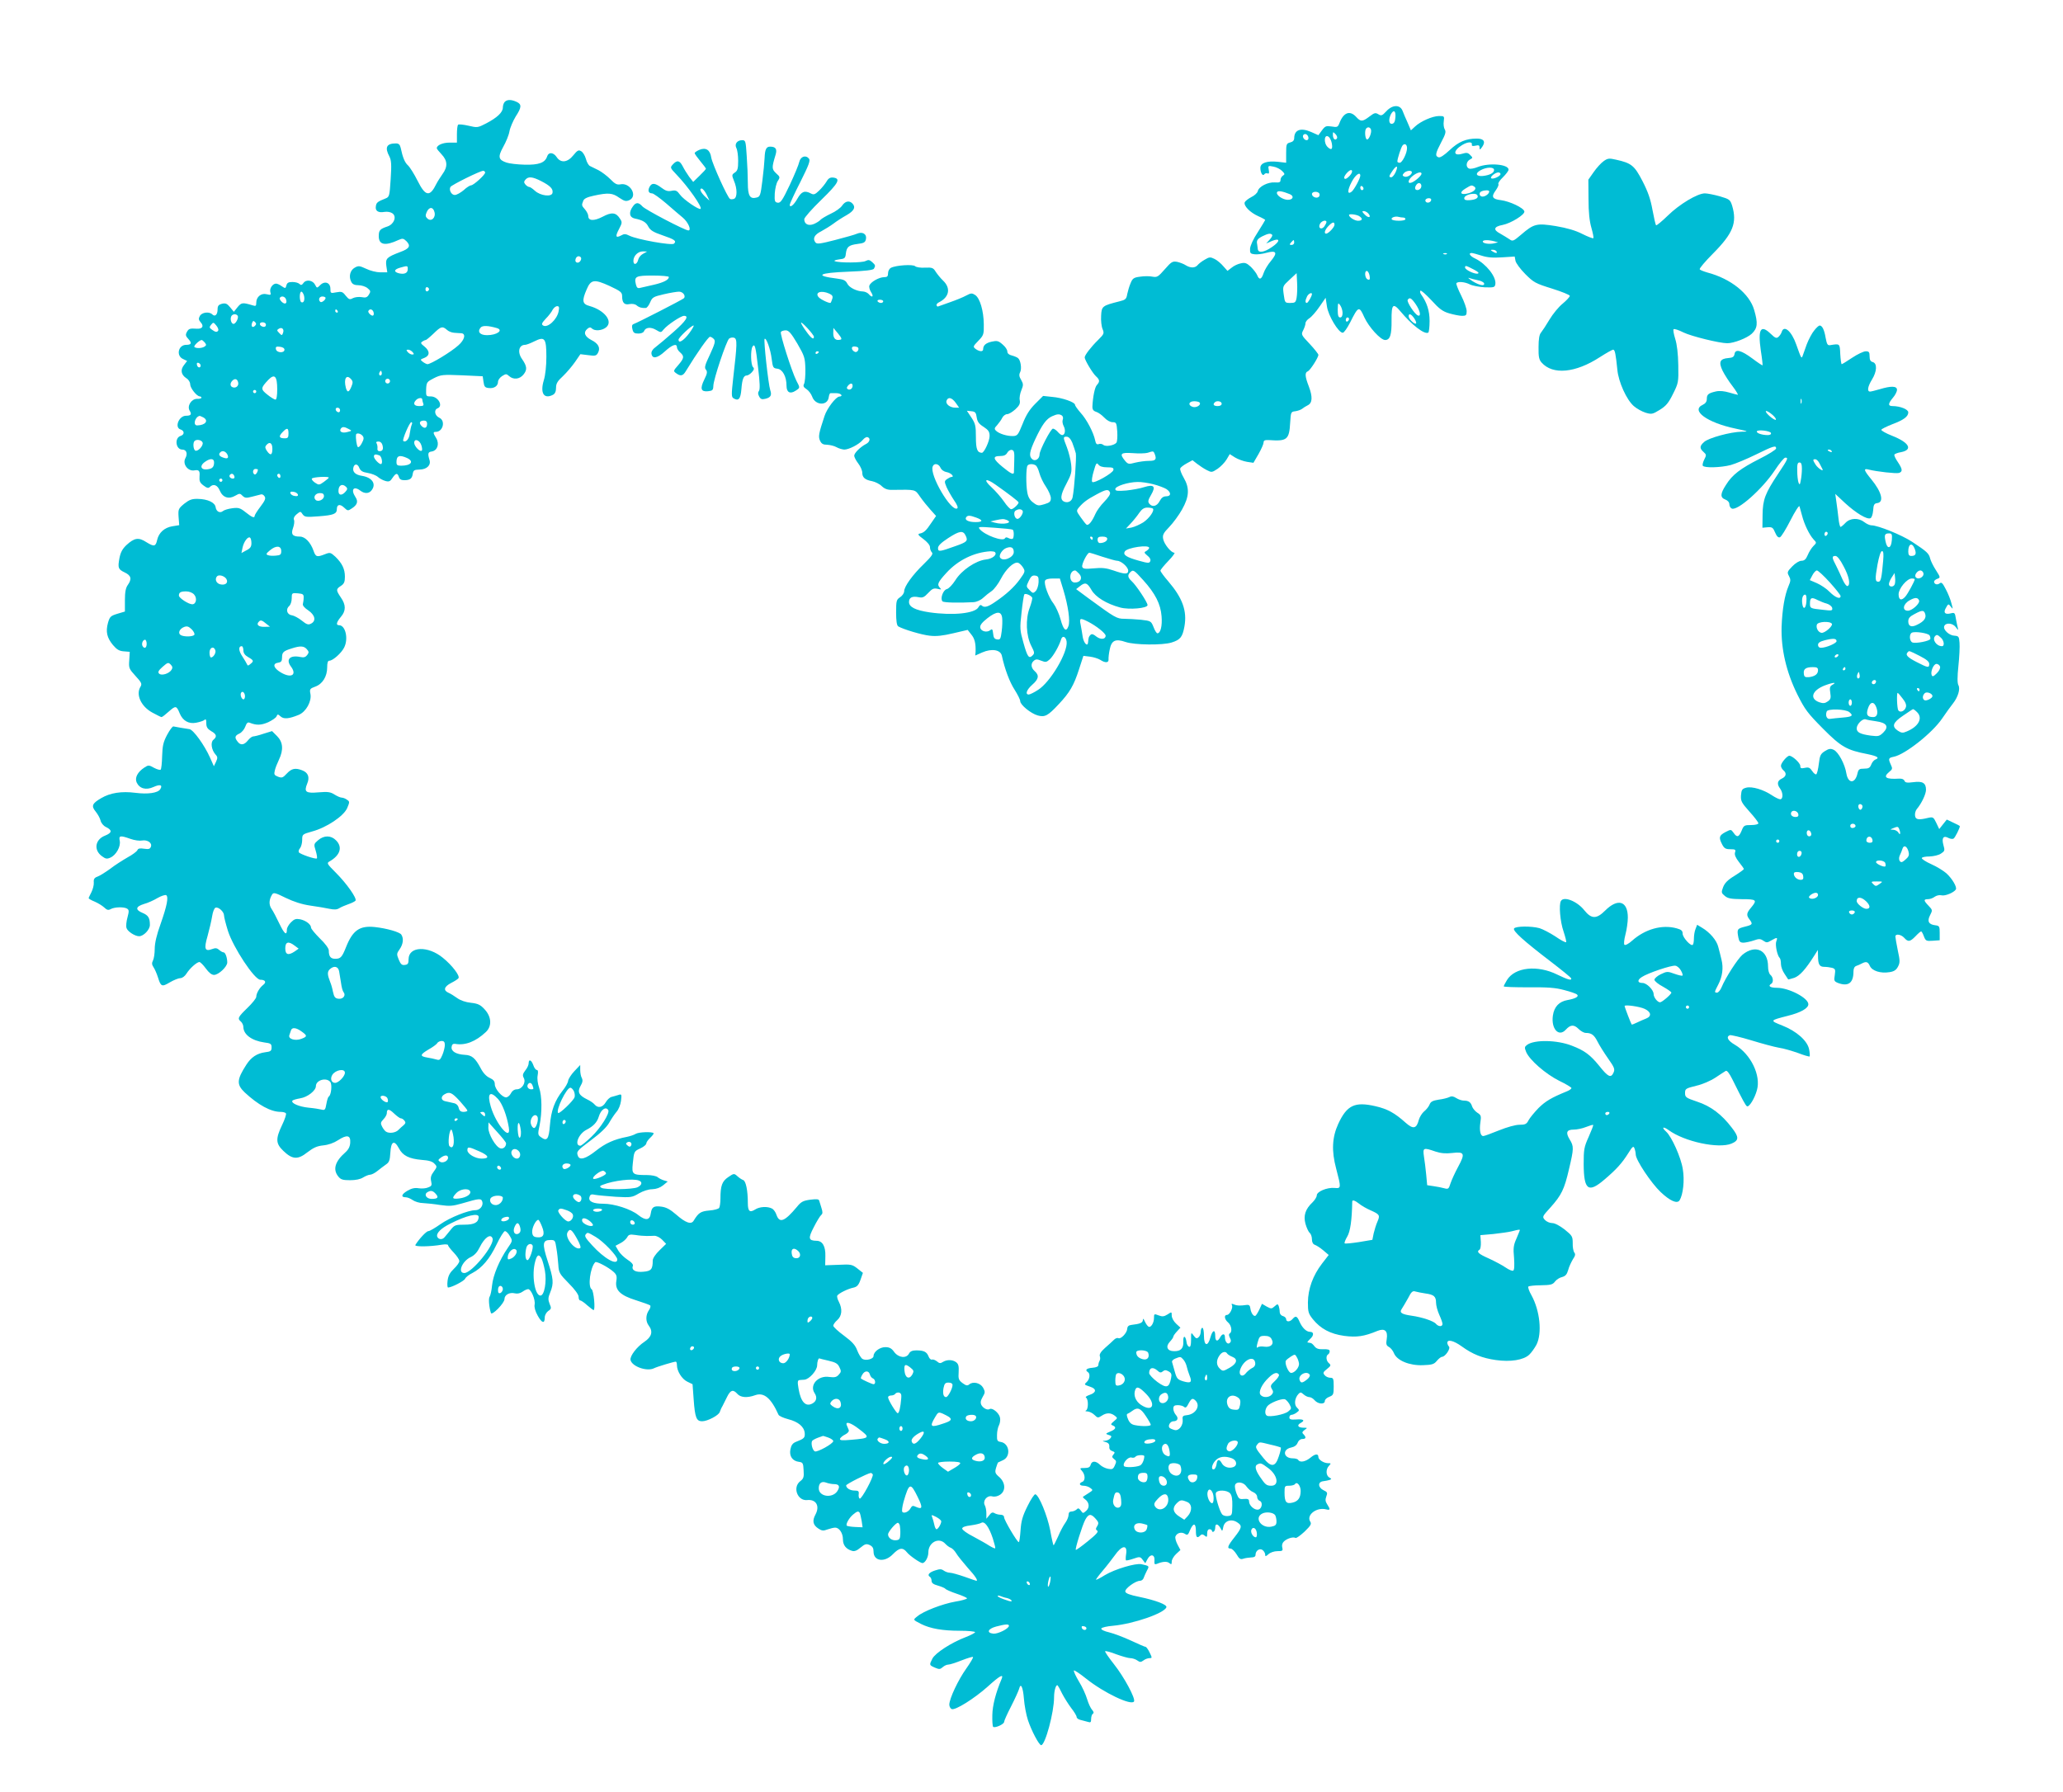 <?xml version="1.0" standalone="no"?>
<!DOCTYPE svg PUBLIC "-//W3C//DTD SVG 20010904//EN"
 "http://www.w3.org/TR/2001/REC-SVG-20010904/DTD/svg10.dtd">
<svg version="1.0" xmlns="http://www.w3.org/2000/svg"
 width="1280pt" height="1112pt" viewBox="0 0 1280 1112"
 preserveAspectRatio="xMidYMid meet">
<g transform="translate(0,1112) scale(0.1,-0.1)"
fill="#00bcd4" stroke="none">
<path d="M3132 10488 c-7 -7 -12 -23 -12 -35 0 -30 -35 -63 -104 -99 -52 -27
-55 -27 -110 -14 -31 7 -59 10 -64 6 -4 -5 -7 -31 -7 -59 l0 -52 -46 0 c-42 0
-79 -16 -79 -35 0 -4 14 -21 30 -38 37 -39 39 -77 5 -123 -13 -19 -30 -45 -37
-59 -41 -84 -68 -80 -117 18 -21 42 -48 85 -60 96 -19 17 -32 47 -45 109 -5
20 -12 27 -30 27 -58 0 -70 -25 -40 -81 12 -24 14 -50 8 -140 -7 -107 -8 -111
-33 -121 -48 -19 -56 -25 -59 -48 -5 -29 15 -42 53 -35 19 3 39 -1 50 -9 28
-20 10 -67 -30 -81 -48 -16 -55 -24 -55 -61 0 -54 40 -62 123 -23 25 11 30 10
49 -8 28 -29 19 -46 -39 -67 -84 -32 -92 -40 -86 -86 l6 -40 -44 0 c-23 0 -63
10 -87 22 -41 19 -48 20 -71 7 -29 -16 -39 -56 -21 -89 7 -14 21 -20 44 -20
19 0 44 -8 56 -18 20 -16 21 -21 9 -40 -11 -18 -20 -21 -45 -16 -18 3 -42 0
-54 -6 -20 -11 -25 -9 -45 15 -19 25 -26 27 -58 21 -36 -7 -37 -6 -37 22 0 39
-36 51 -64 22 -19 -19 -20 -19 -31 3 -14 28 -55 35 -72 11 -10 -14 -16 -15
-25 -6 -7 7 -26 12 -44 12 -24 0 -33 -5 -37 -21 -5 -20 -7 -20 -29 -5 -12 9
-28 16 -35 16 -21 0 -41 -29 -36 -51 6 -20 3 -21 -22 -15 -34 9 -65 -16 -65
-52 0 -21 -3 -23 -22 -17 -63 19 -70 18 -94 -11 l-23 -29 -23 28 c-19 23 -28
27 -51 22 -21 -6 -27 -13 -27 -35 0 -33 -16 -48 -33 -31 -19 19 -65 13 -77
-10 -9 -16 -8 -24 5 -39 22 -24 11 -42 -23 -40 -44 3 -51 1 -63 -21 -9 -17 -7
-25 10 -43 23 -25 19 -36 -14 -36 -49 0 -64 -68 -19 -88 l25 -12 -19 -25 c-24
-30 -19 -60 14 -82 14 -8 24 -25 24 -38 0 -23 41 -75 60 -75 5 0 10 -4 10 -8
0 -4 -12 -8 -27 -7 -36 0 -64 -45 -46 -74 14 -22 8 -31 -23 -31 -44 0 -73 -73
-34 -85 25 -8 26 -32 1 -40 -40 -12 -31 -85 10 -85 26 0 35 -25 19 -54 -19
-36 16 -82 56 -75 29 5 35 -3 32 -37 -2 -30 2 -40 25 -57 21 -16 30 -18 39 -9
22 22 47 13 62 -23 18 -43 56 -55 96 -31 26 15 30 15 45 -1 15 -14 23 -15 60
-5 24 6 49 13 55 14 7 2 17 -4 22 -13 8 -12 2 -26 -26 -63 -20 -26 -36 -52
-36 -57 0 -16 -16 -10 -56 22 -34 27 -44 30 -83 25 -24 -3 -50 -11 -57 -17
-19 -16 -42 -4 -46 23 -4 30 -50 51 -110 52 -37 1 -53 -5 -85 -30 -36 -30 -38
-34 -35 -82 l4 -51 -43 -7 c-49 -8 -84 -40 -94 -85 -9 -41 -19 -43 -66 -14
-49 32 -75 28 -125 -18 -25 -24 -36 -45 -43 -81 -11 -61 -8 -69 34 -89 39 -19
44 -40 18 -77 -13 -18 -18 -44 -18 -95 l0 -70 -47 -14 c-42 -13 -47 -18 -58
-56 -15 -55 -7 -92 31 -138 23 -27 38 -37 67 -39 l37 -3 -3 -52 c-4 -49 -1
-54 39 -98 37 -40 41 -49 31 -66 -31 -49 3 -123 73 -161 28 -15 53 -28 57 -28
5 0 25 16 46 35 42 37 47 37 67 -12 19 -46 56 -67 102 -58 21 4 44 11 51 17 9
8 12 3 12 -20 0 -24 7 -35 30 -49 34 -19 38 -34 14 -54 -19 -15 -12 -63 13
-91 14 -15 14 -22 3 -46 l-13 -27 -24 54 c-34 76 -102 171 -127 176 -12 2 -37
6 -56 9 -19 3 -39 7 -44 8 -5 2 -23 -22 -39 -52 -24 -45 -29 -68 -31 -132 -1
-42 -5 -80 -9 -84 -4 -4 -22 1 -41 11 -32 18 -36 18 -60 2 -43 -28 -61 -64
-48 -93 18 -38 58 -49 104 -28 42 19 59 13 42 -14 -15 -23 -76 -32 -154 -22
-86 11 -156 0 -212 -33 -57 -33 -63 -49 -34 -84 13 -16 26 -40 30 -55 3 -15
18 -33 33 -40 41 -20 39 -36 -6 -54 -61 -24 -71 -89 -19 -127 23 -17 31 -19
53 -9 36 16 65 69 58 104 -7 33 2 35 67 12 25 -9 57 -13 71 -10 34 6 65 -15
55 -39 -5 -14 -14 -16 -42 -12 -25 4 -37 2 -41 -8 -3 -8 -30 -29 -62 -46 -31
-18 -80 -49 -108 -71 -29 -21 -64 -43 -78 -48 -20 -7 -25 -16 -23 -37 1 -16
-6 -42 -15 -60 -9 -18 -17 -34 -17 -37 0 -3 17 -13 37 -21 21 -9 47 -25 59
-36 18 -17 26 -19 42 -10 25 13 82 14 101 2 12 -8 12 -16 2 -54 -7 -25 -10
-54 -6 -66 6 -21 52 -51 78 -51 28 0 67 41 67 70 0 44 -10 60 -46 75 -46 19
-43 39 9 55 23 6 61 23 84 37 23 13 47 21 54 18 16 -11 5 -66 -35 -180 -24
-66 -36 -118 -36 -153 0 -29 -5 -62 -11 -73 -8 -15 -7 -26 4 -42 8 -12 20 -40
27 -62 18 -58 24 -61 74 -31 24 14 54 26 65 26 12 0 28 12 38 28 20 32 63 71
80 72 6 0 24 -18 40 -40 19 -26 36 -40 51 -40 28 0 82 51 82 77 0 31 -12 63
-23 63 -6 0 -18 7 -27 15 -13 12 -24 13 -42 6 -47 -18 -54 -1 -30 81 11 40 24
95 28 121 4 27 13 51 21 54 18 7 53 -25 53 -48 0 -10 11 -53 24 -95 33 -104
165 -304 201 -304 31 0 40 -15 18 -32 -22 -17 -43 -52 -43 -74 0 -9 -25 -40
-55 -69 -59 -57 -63 -66 -40 -85 8 -7 15 -22 15 -34 1 -46 52 -84 129 -95 41
-5 46 -9 46 -31 0 -22 -6 -26 -40 -30 -51 -7 -87 -31 -117 -78 -59 -92 -61
-122 -10 -171 84 -78 162 -121 223 -121 15 0 30 -4 33 -9 4 -5 -7 -38 -24 -73
-41 -86 -39 -115 8 -160 56 -54 90 -56 149 -9 38 29 60 39 98 43 32 3 66 15
92 32 55 36 79 32 76 -14 -1 -24 -10 -43 -30 -61 -65 -57 -79 -107 -44 -150
15 -19 28 -23 73 -23 35 0 64 6 81 17 15 9 34 17 43 17 9 0 29 10 44 22 16 13
40 31 54 41 21 14 25 26 28 74 4 71 24 81 53 27 24 -46 63 -65 142 -72 44 -3
67 -10 79 -24 17 -17 16 -20 -5 -49 -17 -22 -21 -38 -16 -59 6 -26 3 -31 -19
-39 -13 -6 -40 -8 -58 -5 -24 4 -44 0 -71 -16 -37 -22 -41 -40 -9 -40 10 0 29
-8 42 -17 14 -10 43 -19 65 -19 22 -1 70 -6 107 -12 57 -8 76 -7 135 10 109
32 119 33 126 9 6 -25 -16 -51 -43 -51 -45 0 -159 -46 -216 -86 -34 -24 -68
-44 -76 -44 -13 0 -59 -50 -81 -86 -7 -12 91 -11 166 2 21 3 37 2 37 -3 0 -6
16 -26 35 -46 19 -20 35 -43 35 -53 0 -9 -15 -30 -34 -48 -24 -23 -35 -42 -39
-74 -3 -23 -1 -42 3 -42 22 0 101 41 106 55 4 9 24 25 45 35 59 31 107 87 150
177 22 46 45 83 52 83 7 0 21 -13 30 -30 18 -30 18 -30 -13 -75 -51 -74 -91
-169 -97 -232 -3 -32 -10 -63 -15 -70 -8 -10 -4 -64 8 -101 5 -19 84 61 84 86
0 27 32 44 64 36 16 -4 34 0 48 10 12 9 28 16 35 16 18 0 46 -66 40 -96 -3
-16 4 -42 20 -70 26 -46 43 -50 43 -9 0 13 10 31 21 39 20 13 21 18 9 45 -10
26 -10 37 4 71 23 57 20 84 -16 195 -35 108 -32 130 18 130 27 0 29 -3 36 -50
5 -27 10 -74 12 -103 3 -50 7 -57 65 -116 38 -38 61 -70 61 -84 0 -12 4 -22
10 -22 5 0 25 -13 43 -30 19 -16 37 -30 40 -30 12 0 1 121 -12 129 -25 16 -9
136 22 168 8 8 82 -31 114 -60 18 -16 22 -27 17 -57 -9 -56 25 -89 122 -119
44 -14 83 -28 88 -32 4 -4 1 -18 -8 -30 -20 -29 -21 -69 -1 -95 28 -37 19 -70
-27 -101 -47 -31 -90 -88 -86 -112 8 -41 102 -74 146 -52 17 9 123 41 135 41
4 0 7 -9 7 -21 0 -38 31 -87 64 -103 l33 -16 7 -96 c8 -111 17 -134 52 -134
34 0 104 37 110 58 3 9 10 26 17 37 6 11 19 37 29 58 21 42 37 46 63 17 20
-23 62 -26 111 -8 54 19 98 -18 144 -121 3 -8 30 -20 60 -28 63 -16 100 -47
103 -87 2 -29 -4 -34 -55 -54 -20 -8 -29 -21 -34 -47 -8 -42 13 -72 54 -77 23
-3 26 -8 28 -52 3 -42 0 -52 -21 -68 -49 -38 -17 -123 43 -117 55 6 80 -36 52
-89 -22 -40 -16 -66 18 -88 21 -14 31 -15 57 -5 17 6 38 11 47 11 25 0 48 -34
48 -72 0 -37 19 -61 56 -72 15 -5 31 1 53 20 28 23 36 25 57 16 18 -9 24 -19
24 -41 0 -60 69 -69 120 -16 40 41 61 44 87 12 16 -21 83 -67 96 -67 17 0 37
36 37 66 0 63 66 97 105 54 10 -11 25 -22 34 -25 9 -3 24 -18 33 -33 9 -16 42
-56 72 -91 47 -51 66 -81 54 -81 -2 0 -34 11 -73 25 -38 13 -79 25 -91 25 -11
0 -28 6 -38 13 -15 11 -25 11 -55 1 -37 -12 -49 -28 -32 -39 6 -3 11 -15 11
-25 0 -14 11 -22 40 -30 21 -6 42 -15 45 -19 3 -5 34 -19 70 -31 36 -12 65
-25 65 -29 0 -4 -33 -14 -72 -20 -80 -14 -200 -60 -237 -92 -27 -22 -28 -20
24 -47 58 -29 134 -42 240 -42 52 0 95 -4 95 -9 0 -4 -26 -18 -57 -30 -90 -34
-190 -99 -208 -134 -20 -40 -20 -40 16 -56 26 -11 32 -11 48 3 10 9 25 16 35
16 10 0 47 12 82 26 36 14 68 24 71 21 3 -3 -16 -35 -42 -72 -50 -70 -104
-185 -105 -223 0 -12 7 -25 15 -28 22 -9 140 65 224 140 74 67 99 81 86 48
-37 -87 -57 -166 -58 -224 -1 -36 1 -70 5 -74 10 -10 68 16 68 30 0 7 19 50
43 96 24 47 46 96 50 109 10 41 24 13 30 -61 3 -40 14 -100 25 -133 22 -66 69
-155 82 -155 25 0 80 204 80 297 0 44 13 84 23 73 3 -3 15 -25 27 -50 13 -25
38 -65 56 -89 19 -24 34 -49 34 -56 0 -7 10 -15 23 -18 12 -3 32 -9 45 -12 19
-6 22 -4 22 18 0 14 5 29 11 32 7 5 5 13 -5 24 -9 10 -23 40 -31 67 -8 27 -30
76 -50 108 -20 33 -34 64 -32 69 1 5 36 -18 77 -51 109 -87 279 -168 296 -141
11 18 -62 153 -124 231 -33 42 -58 78 -55 81 2 3 34 -5 69 -19 36 -13 75 -24
87 -24 12 0 32 -6 43 -14 17 -12 22 -12 39 0 10 8 27 14 37 14 17 0 17 2 1 35
-9 19 -21 35 -25 35 -5 0 -46 18 -91 39 -45 21 -106 44 -135 51 -31 7 -51 17
-49 24 2 6 35 14 73 17 128 12 319 78 331 115 5 16 -66 43 -167 64 -60 12 -86
22 -88 33 -4 18 63 67 91 67 10 0 20 8 23 18 3 9 12 29 20 45 16 29 16 29 -34
40 -35 8 -166 -31 -227 -68 -30 -19 -55 -31 -55 -28 0 3 19 29 43 57 24 28 56
70 73 93 45 65 81 69 71 8 -3 -18 -3 -35 -1 -38 3 -2 23 2 46 10 40 14 43 13
58 -7 l16 -21 14 26 c18 34 46 29 43 -9 -2 -23 1 -26 15 -21 35 15 63 17 77 5
13 -10 15 -9 15 9 0 12 12 33 27 47 l27 25 -18 34 c-10 19 -16 41 -13 50 9 22
36 30 58 17 16 -11 21 -8 33 23 20 47 36 44 36 -5 0 -41 7 -49 28 -28 8 8 15
8 27 -2 13 -11 15 -9 15 14 0 16 5 26 15 26 8 0 15 -5 15 -11 0 -5 5 -7 10 -4
6 3 10 15 10 26 0 26 16 24 32 -3 12 -23 12 -23 18 6 7 38 50 53 86 29 33 -21
30 -33 -16 -92 -43 -54 -49 -71 -25 -71 9 0 25 -16 37 -35 17 -29 24 -34 42
-28 11 4 33 7 49 8 18 0 27 5 27 16 0 27 27 44 45 29 8 -7 15 -19 15 -28 0
-12 3 -12 20 3 12 11 36 19 56 19 31 0 35 2 30 22 -4 14 0 29 10 38 18 18 58
31 72 22 5 -3 30 15 56 39 39 38 45 48 35 63 -25 41 41 91 100 75 25 -6 26 0
6 31 -12 18 -13 30 -6 49 9 23 7 28 -17 39 -35 17 -37 52 -2 56 14 2 32 5 40
8 13 5 12 7 -2 15 -22 12 -23 52 -2 73 14 15 13 16 -8 16 -26 1 -58 22 -58 38
0 22 -19 21 -48 -3 -31 -26 -66 -33 -77 -15 -3 6 -19 10 -34 10 -58 0 -67 55
-10 67 20 4 34 14 40 29 5 14 17 24 29 24 23 0 26 10 8 29 -11 10 -9 15 6 27
19 13 19 14 -6 14 -35 0 -44 16 -17 30 29 16 16 25 -31 21 -31 -2 -40 1 -40
13 0 9 6 16 13 16 7 0 22 6 32 14 18 13 18 15 2 31 -19 18 -14 59 9 84 12 13
16 12 32 -2 10 -9 26 -17 35 -17 10 0 25 -9 34 -20 21 -24 63 -27 63 -4 0 9
12 20 28 26 25 10 27 15 27 64 0 48 -2 54 -21 54 -12 0 -28 7 -35 16 -12 14
-10 19 14 38 25 20 26 24 13 36 -18 14 -21 46 -6 55 6 3 10 12 10 20 0 10 -12
13 -40 12 -29 -1 -43 4 -54 18 -8 11 -19 21 -25 21 -6 1 -14 2 -18 3 -4 0 3
10 16 22 24 22 24 44 -1 44 -23 0 -49 26 -65 63 -15 35 -24 39 -43 17 -16 -19
-40 -20 -40 -1 0 7 -9 16 -20 19 -12 3 -20 14 -20 25 0 11 -3 28 -6 37 -6 14
-8 14 -26 -2 -18 -16 -21 -16 -49 -1 l-29 17 -16 -35 c-9 -19 -20 -36 -24 -39
-11 -7 -28 16 -32 45 -2 18 -8 24 -23 22 -42 -6 -61 -5 -79 3 -13 6 -17 5 -13
-3 10 -15 -13 -62 -30 -62 -20 0 -16 -28 7 -47 21 -18 27 -58 10 -68 -7 -4 -6
-13 1 -27 8 -15 8 -23 0 -31 -14 -14 -31 6 -31 36 0 23 -17 22 -30 -3 -16 -29
-30 -24 -30 10 0 43 -17 37 -30 -10 -16 -59 -40 -53 -40 10 0 28 -4 50 -10 50
-5 0 -10 -11 -10 -24 0 -13 -6 -29 -14 -35 -11 -10 -17 -7 -30 11 -16 22 -16
21 -16 -26 0 -34 -4 -46 -12 -44 -7 3 -15 15 -16 29 -6 42 -22 45 -20 4 2 -43
-16 -61 -58 -60 -41 0 -54 28 -26 58 12 13 22 27 22 32 0 5 10 19 22 32 l22
24 -27 25 c-15 14 -27 36 -27 50 0 24 0 24 -26 7 -21 -13 -32 -15 -55 -6 -28
11 -29 10 -29 -16 0 -32 -21 -64 -35 -53 -6 4 -16 18 -22 32 -8 18 -12 20 -12
8 -1 -17 -18 -24 -71 -30 -17 -2 -25 -9 -26 -24 -1 -26 -41 -67 -55 -58 -6 3
-18 -1 -27 -10 -9 -9 -34 -32 -56 -51 -26 -23 -36 -40 -32 -51 3 -9 3 -21 -1
-27 -4 -7 -8 -19 -8 -27 0 -10 -12 -16 -37 -18 -37 -3 -48 -14 -28 -27 15 -9
12 -42 -6 -60 -19 -18 -19 -17 21 -31 40 -13 38 -36 -4 -50 -20 -7 -29 -14
-22 -18 15 -10 14 -73 -1 -79 -7 -3 -3 -6 10 -6 12 -1 31 -10 43 -22 19 -19
22 -19 44 -5 30 20 56 20 81 1 19 -15 19 -15 -5 -35 -20 -17 -21 -21 -7 -26
25 -10 19 -24 -16 -38 -30 -13 -30 -14 -9 -21 18 -5 20 -9 10 -21 -6 -8 -21
-14 -33 -15 -19 -1 -18 -2 4 -8 18 -5 24 -14 23 -29 -2 -13 5 -23 18 -27 17
-6 18 -9 7 -22 -10 -12 -9 -17 5 -28 14 -10 15 -16 4 -39 -10 -23 -16 -26 -42
-21 -16 3 -39 14 -50 25 -27 26 -51 25 -58 0 -4 -15 -14 -20 -38 -20 -30 0
-31 -1 -16 -18 21 -23 22 -61 2 -68 -23 -9 -18 -24 8 -24 13 0 32 -6 42 -14
18 -13 17 -14 -11 -32 -16 -10 -31 -20 -34 -22 -3 -2 2 -9 11 -15 28 -20 31
-52 9 -72 -20 -18 -21 -18 -34 1 -12 15 -17 17 -27 6 -7 -6 -21 -12 -31 -12
-12 0 -18 -7 -18 -21 0 -11 -9 -34 -20 -49 -12 -16 -32 -54 -45 -85 -14 -30
-26 -55 -28 -55 -2 0 -12 42 -21 94 -18 91 -69 217 -92 223 -6 2 -28 -31 -49
-74 -31 -62 -39 -92 -43 -150 -3 -40 -7 -73 -11 -73 -10 0 -91 137 -91 154 0
10 -9 16 -22 16 -13 0 -30 5 -38 10 -11 7 -20 4 -32 -13 l-18 -22 0 33 c0 18
-4 41 -10 51 -14 28 14 63 46 55 15 -4 34 0 49 10 36 24 34 74 -4 109 -27 23
-29 30 -21 58 5 17 11 32 12 33 2 1 15 7 30 14 52 22 42 106 -14 114 -20 3
-23 9 -22 43 0 22 6 50 13 62 6 13 9 34 5 48 -7 28 -47 60 -63 51 -14 -9 -40
4 -52 25 -7 15 -5 27 8 50 16 27 16 32 3 57 -17 30 -62 41 -86 21 -12 -10 -20
-8 -42 8 -24 18 -27 27 -24 68 2 36 -1 50 -15 61 -22 17 -57 18 -83 2 -15 -10
-22 -9 -37 4 -10 8 -24 13 -30 11 -7 -3 -17 6 -22 20 -11 28 -29 37 -76 37
-24 0 -38 -6 -45 -20 -17 -32 -65 -26 -92 10 -16 23 -30 30 -55 30 -35 0 -73
-29 -73 -55 0 -19 -48 -31 -69 -18 -9 6 -23 29 -32 52 -12 33 -31 54 -82 92
-37 27 -67 55 -67 62 0 7 11 23 25 35 29 26 33 68 10 113 -9 16 -13 34 -10 39
9 14 65 42 99 49 23 5 33 15 45 49 l15 43 -34 27 c-32 25 -40 27 -117 23 l-83
-3 1 56 c2 62 -18 96 -55 96 -50 1 -53 15 -17 84 18 36 39 70 46 76 10 8 10
18 2 43 -5 18 -12 38 -14 45 -2 11 -15 12 -56 7 -44 -6 -57 -13 -82 -44 -76
-91 -108 -104 -127 -51 -5 17 -18 35 -28 40 -28 15 -78 12 -105 -6 -33 -21
-45 -11 -45 40 0 78 -12 137 -29 143 -9 3 -25 14 -36 24 -20 18 -22 18 -57 -6
-38 -26 -48 -53 -48 -134 0 -25 -4 -51 -8 -57 -4 -6 -31 -14 -61 -16 -54 -5
-67 -14 -97 -63 -15 -26 -50 -14 -109 38 -37 32 -61 45 -92 49 -46 6 -59 -2
-65 -41 -6 -44 -31 -48 -78 -11 -46 37 -149 70 -217 70 -62 0 -93 14 -86 40 5
18 11 21 37 15 17 -3 75 -8 128 -12 92 -5 100 -4 142 21 26 15 60 26 83 26 25
1 48 9 67 24 l29 24 -24 7 c-13 4 -31 13 -39 20 -8 7 -38 13 -66 13 -89 0 -95
4 -88 70 8 77 7 77 48 96 20 9 36 23 36 30 0 7 11 23 25 36 14 13 23 26 20 28
-10 10 -91 7 -110 -4 -11 -7 -36 -15 -55 -19 -79 -15 -134 -40 -192 -86 -63
-50 -101 -61 -112 -33 -11 28 -7 32 82 99 59 44 96 80 112 108 13 23 33 53 45
67 13 14 25 44 28 68 5 41 4 44 -16 37 -12 -4 -31 -9 -42 -12 -11 -2 -28 -18
-37 -34 -19 -32 -48 -38 -69 -13 -7 9 -28 23 -47 32 -51 25 -61 46 -40 83 13
22 15 35 8 49 -6 10 -10 33 -10 50 l0 31 -36 -38 c-20 -21 -37 -48 -39 -60 -1
-12 -16 -39 -34 -61 -49 -62 -72 -125 -79 -215 -7 -88 -18 -102 -57 -73 -18
13 -19 18 -7 73 16 81 15 182 -3 233 -9 26 -13 57 -9 77 4 22 2 33 -5 33 -7 0
-17 14 -22 30 -12 33 -29 40 -29 11 0 -10 -9 -30 -21 -44 -16 -22 -18 -30 -9
-47 15 -28 -11 -70 -44 -70 -14 0 -28 -9 -36 -25 -7 -14 -21 -25 -30 -25 -25
0 -70 53 -70 81 0 19 -8 29 -32 40 -20 9 -40 30 -55 59 -34 64 -55 82 -99 84
-54 3 -86 22 -82 49 2 16 9 21 23 19 61 -11 126 14 189 73 39 36 36 94 -6 140
-27 30 -42 37 -86 42 -32 3 -66 15 -85 29 -18 13 -42 28 -54 33 -34 15 -28 38
16 61 22 11 42 24 46 30 9 15 -39 79 -97 126 -92 76 -212 72 -213 -8 0 -27 -4
-34 -23 -36 -18 -3 -26 4 -38 33 -14 34 -13 38 6 65 21 30 26 66 10 90 -10 16
-91 39 -164 47 -95 10 -138 -20 -180 -127 -24 -60 -33 -70 -66 -70 -29 0 -40
15 -40 52 0 12 -23 44 -55 74 -30 30 -55 60 -55 67 0 20 -31 44 -67 52 -27 5
-37 2 -58 -19 -14 -14 -25 -34 -25 -44 0 -41 -15 -29 -46 35 -18 38 -40 80
-50 94 -17 26 -15 57 5 89 9 13 21 9 84 -22 50 -24 99 -40 153 -48 43 -6 97
-15 119 -20 29 -6 46 -5 60 4 11 7 37 18 57 25 21 7 40 17 44 22 9 15 -55 106
-122 173 -55 55 -58 60 -40 70 67 38 83 89 41 131 -31 32 -75 32 -111 1 -27
-23 -28 -25 -15 -66 7 -23 10 -44 7 -47 -7 -7 -104 26 -112 38 -3 6 0 17 8 26
7 9 13 32 13 51 0 34 1 35 61 52 90 24 196 95 218 145 16 38 16 41 -1 52 -9 7
-24 13 -32 13 -9 0 -29 9 -45 19 -25 16 -41 19 -99 14 -80 -7 -92 2 -71 54 17
40 6 69 -32 83 -42 16 -65 11 -94 -20 -25 -27 -31 -29 -55 -20 -23 9 -26 14
-20 38 3 15 15 45 26 68 29 61 25 109 -12 146 l-31 31 -52 -16 c-29 -10 -58
-17 -65 -17 -7 0 -22 -11 -33 -25 -23 -29 -46 -32 -64 -7 -20 25 -17 37 12 50
14 7 30 26 36 43 8 22 15 29 27 24 42 -17 71 -16 115 3 25 12 49 28 52 37 6
14 8 14 25 -1 20 -18 52 -15 113 10 45 19 81 84 72 130 -6 29 -3 33 30 45 45
16 74 63 74 119 0 30 4 42 14 42 21 0 74 47 91 81 28 54 9 139 -31 139 -21 0
-17 18 11 52 32 37 32 74 0 120 -31 46 -31 52 0 72 20 13 25 25 25 57 0 48
-17 83 -59 124 -30 27 -33 28 -64 16 -51 -20 -58 -18 -72 22 -18 51 -52 87
-84 87 -46 0 -57 14 -43 53 7 19 10 42 6 51 -4 10 2 23 17 35 23 19 24 19 37
-1 13 -17 22 -18 100 -12 92 7 112 15 112 45 0 29 20 33 45 9 22 -21 24 -21
48 -5 34 22 41 43 22 71 -30 46 -11 71 31 39 26 -20 54 -19 70 3 30 39 3 79
-60 89 -40 6 -59 24 -54 49 5 28 27 28 37 1 8 -19 20 -27 53 -32 24 -4 52 -15
63 -25 11 -10 32 -21 47 -25 21 -6 30 -2 43 19 21 31 31 33 40 6 4 -14 15 -20
33 -20 36 0 49 10 53 40 4 22 9 25 43 26 44 1 71 27 61 59 -12 40 -10 50 13
53 35 5 50 46 29 82 -21 34 -21 40 -3 40 45 0 62 70 21 88 -28 13 -34 49 -10
58 37 15 3 74 -42 74 -30 0 -30 1 -29 45 2 43 5 46 48 68 44 22 54 23 175 18
l128 -6 5 -35 c4 -29 9 -36 33 -38 33 -4 57 13 57 39 0 10 11 26 25 35 24 15
27 15 44 0 27 -24 66 -20 90 11 23 29 21 50 -10 95 -30 42 -20 88 19 88 8 0
34 10 58 22 64 32 74 19 74 -96 0 -55 -6 -114 -16 -146 -24 -80 1 -119 57 -90
13 7 19 21 19 44 0 26 9 41 43 72 23 22 57 62 75 88 l33 48 49 -6 c43 -6 50
-4 60 14 17 31 3 58 -41 80 -42 22 -51 48 -24 70 12 10 19 10 27 2 18 -18 63
-14 88 6 46 37 -9 107 -102 133 -45 12 -49 32 -18 103 26 62 47 65 143 21 68
-32 77 -39 77 -63 0 -41 14 -56 46 -49 17 3 35 0 44 -8 15 -13 34 -18 57 -16
7 0 19 16 27 35 13 31 20 35 85 50 38 9 81 16 94 16 25 0 44 -27 30 -41 -9 -9
-290 -153 -312 -160 -10 -4 -12 -13 -7 -32 5 -22 12 -27 37 -27 17 0 32 6 35
15 9 24 42 27 74 8 31 -18 31 -18 48 3 23 28 107 84 126 84 33 0 13 -31 -64
-99 -44 -39 -94 -81 -110 -93 -20 -14 -30 -30 -28 -43 5 -34 36 -29 83 14 46
42 75 52 75 26 0 -8 9 -23 20 -32 27 -24 25 -36 -12 -79 -31 -35 -31 -37 -13
-50 28 -21 43 -17 61 14 71 116 139 212 149 212 7 0 18 -7 25 -15 10 -12 5
-30 -25 -95 -31 -65 -36 -82 -25 -94 10 -13 8 -24 -10 -61 -28 -57 -21 -77 22
-73 29 3 33 7 34 33 0 39 81 280 98 294 8 6 21 8 31 5 20 -8 19 -37 -6 -252
-11 -98 -11 -115 1 -123 32 -20 45 -6 50 56 5 64 14 85 34 85 7 0 21 9 31 20
14 16 16 23 7 32 -14 14 -16 106 -3 127 14 22 20 1 35 -134 11 -90 12 -132 5
-141 -7 -9 -7 -19 1 -34 9 -17 17 -20 38 -15 34 8 42 22 31 54 -12 37 -42 311
-35 318 10 10 37 -65 44 -125 7 -53 9 -57 35 -60 33 -4 57 -49 57 -106 0 -41
22 -53 56 -31 29 19 29 17 5 63 -29 58 -103 290 -96 302 3 5 17 10 30 10 18 0
33 -16 72 -82 45 -78 48 -88 50 -158 1 -41 -3 -82 -8 -92 -7 -13 -4 -21 15
-33 14 -9 29 -30 35 -46 19 -56 96 -59 103 -4 2 14 6 25 11 25 4 0 21 0 37 0
28 0 44 -19 18 -21 -22 -1 -77 -74 -92 -120 -36 -109 -40 -128 -28 -154 9 -19
19 -25 44 -25 18 -1 44 -7 58 -15 14 -8 35 -14 48 -15 29 0 92 32 115 60 10
12 23 20 30 17 20 -6 14 -31 -11 -43 -33 -17 -72 -55 -72 -72 0 -8 11 -30 25
-48 14 -18 25 -44 25 -57 0 -30 17 -45 61 -53 19 -4 46 -17 60 -31 18 -17 37
-24 65 -23 149 2 140 4 173 -43 16 -23 45 -59 64 -80 l35 -39 -29 -42 c-33
-50 -47 -62 -72 -67 -15 -3 -11 -10 22 -34 24 -18 41 -38 41 -50 0 -12 5 -26
12 -33 9 -9 -2 -25 -49 -71 -71 -68 -123 -141 -123 -170 0 -11 -11 -28 -25
-37 -23 -15 -25 -22 -25 -95 0 -51 4 -80 13 -86 30 -18 146 -53 196 -58 40 -5
82 0 145 15 l90 21 22 -28 c22 -26 29 -57 27 -110 l-2 -21 43 19 c59 26 114
17 122 -20 18 -83 48 -163 79 -211 19 -30 35 -62 35 -71 0 -23 66 -77 109 -89
44 -12 63 -2 129 69 69 73 95 118 127 218 l27 83 41 -5 c23 -3 51 -12 64 -20
30 -20 53 -19 51 3 -1 9 2 37 7 60 11 58 35 70 99 48 56 -19 230 -21 286 -3
54 17 67 34 79 100 17 96 -12 176 -100 279 -27 31 -49 61 -49 67 0 5 22 32 49
60 27 28 44 51 37 51 -20 0 -63 53 -69 85 -5 25 1 37 38 75 24 25 60 74 79
108 45 80 48 133 10 198 -14 24 -24 50 -21 57 2 7 21 21 41 32 l35 19 28 -22
c16 -12 42 -30 60 -39 31 -16 33 -15 68 8 19 13 44 39 55 57 l20 34 33 -21
c18 -11 51 -23 74 -27 l40 -6 32 55 c17 30 31 62 31 71 0 13 8 16 33 15 113
-8 126 2 132 109 4 65 5 67 32 70 15 2 34 9 42 15 7 6 23 16 35 22 29 14 31
52 7 116 -25 64 -26 88 -6 95 14 6 65 85 65 102 0 5 -24 36 -54 68 -53 56 -54
58 -40 85 8 16 14 35 14 43 0 9 11 23 24 31 14 9 42 41 63 72 l38 55 8 -53 c8
-58 72 -164 98 -164 8 0 28 29 46 64 51 102 56 104 88 32 28 -61 101 -141 129
-141 31 0 41 32 40 122 -1 100 9 111 55 56 71 -85 150 -146 173 -132 4 3 8 35
8 72 0 64 -17 115 -52 164 -7 9 -9 20 -5 24 4 4 34 -23 68 -59 49 -54 70 -70
112 -82 28 -8 63 -15 79 -15 24 0 28 4 28 29 0 16 -15 59 -34 97 -19 37 -32
72 -30 76 8 13 53 9 84 -7 16 -8 58 -16 92 -18 58 -2 63 0 66 20 7 45 -58 126
-124 158 -33 15 -46 35 -23 35 5 0 33 -7 60 -16 37 -12 71 -15 129 -11 l78 5
5 -27 c3 -14 30 -51 61 -82 52 -52 63 -58 166 -90 60 -19 110 -39 110 -45 0
-6 -20 -28 -44 -48 -25 -20 -61 -64 -82 -99 -20 -34 -44 -70 -52 -80 -11 -12
-16 -40 -16 -91 -1 -60 3 -78 19 -96 69 -78 210 -65 362 34 39 25 76 46 82 46
11 0 16 -27 26 -125 7 -75 57 -186 102 -225 18 -16 51 -34 73 -41 37 -11 43
-10 87 17 39 24 55 42 83 99 34 68 35 73 33 179 -1 69 -8 129 -19 163 -9 29
-14 56 -10 60 4 4 31 -5 61 -20 49 -24 224 -67 272 -67 41 0 123 32 152 59 36
34 39 65 15 147 -29 102 -146 195 -291 233 -23 7 -45 15 -47 20 -3 5 34 49 82
97 125 126 151 191 119 298 -12 37 -16 40 -77 58 -36 10 -77 18 -92 18 -46 0
-159 -68 -230 -138 -37 -36 -70 -63 -73 -60 -3 3 -13 46 -22 95 -12 67 -28
113 -62 179 -50 97 -69 112 -164 133 -43 10 -52 9 -77 -9 -16 -11 -44 -42 -62
-68 l-33 -47 1 -120 c0 -82 6 -138 18 -179 9 -32 15 -61 12 -64 -3 -3 -34 9
-68 26 -43 22 -95 37 -165 49 -119 19 -136 15 -216 -54 -47 -40 -52 -42 -71
-28 -12 8 -38 24 -59 36 -44 23 -39 43 16 53 51 10 139 64 135 84 -4 22 -91
63 -146 70 -53 6 -61 21 -32 60 12 17 20 34 17 39 -4 6 9 25 28 43 19 19 35
40 35 47 0 34 -121 44 -190 17 -22 -9 -47 -14 -55 -10 -22 8 -19 43 5 56 19
10 19 11 2 28 -14 15 -23 16 -49 8 -58 -17 -58 19 -1 54 35 21 65 22 60 2 -1
-8 6 -10 23 -6 20 5 25 2 25 -12 0 -16 2 -15 16 4 23 33 11 52 -33 52 -68 0
-114 -20 -169 -72 -34 -32 -59 -48 -69 -44 -22 8 -19 24 17 93 27 50 31 66 22
80 -6 10 -9 33 -6 51 4 31 3 32 -29 32 -41 0 -115 -33 -149 -65 l-26 -24 -20
47 c-12 26 -26 59 -32 75 -16 39 -63 38 -101 -4 -25 -27 -31 -29 -49 -18 -18
11 -25 9 -55 -14 -44 -33 -54 -34 -83 -2 -39 42 -78 27 -103 -38 -10 -26 -14
-28 -49 -22 -34 5 -40 3 -60 -24 l-22 -30 -45 20 c-64 28 -104 14 -105 -37 0
-15 -8 -24 -25 -28 -23 -6 -25 -11 -25 -66 l0 -60 -52 6 c-67 7 -108 -7 -108
-38 0 -30 15 -54 24 -40 4 6 13 9 20 6 10 -4 12 2 8 22 -5 26 -4 27 29 20 19
-3 43 -16 54 -27 17 -17 18 -21 5 -29 -8 -5 -15 -17 -15 -27 0 -14 -7 -17 -35
-15 -42 3 -99 -25 -106 -54 -3 -12 -21 -28 -40 -37 -19 -10 -37 -24 -41 -32
-8 -22 33 -64 85 -87 23 -10 42 -21 42 -23 0 -2 -21 -36 -46 -76 -28 -42 -47
-84 -48 -103 -1 -27 2 -31 28 -34 16 -2 49 2 73 9 63 17 72 2 29 -50 -19 -22
-40 -57 -46 -76 -13 -40 -27 -45 -40 -12 -5 12 -23 35 -39 51 -25 23 -36 28
-61 22 -18 -3 -44 -15 -58 -27 l-26 -20 -26 29 c-14 17 -38 37 -54 45 -27 13
-32 13 -62 -5 -18 -10 -38 -26 -44 -34 -16 -18 -44 -18 -73 0 -12 8 -36 17
-53 21 -29 5 -36 1 -77 -46 -41 -47 -48 -51 -76 -46 -17 4 -52 4 -77 0 -39 -5
-47 -10 -59 -40 -8 -18 -17 -49 -21 -68 -5 -31 -11 -36 -48 -45 -107 -27 -111
-30 -114 -89 -2 -30 2 -67 9 -83 11 -27 9 -31 -27 -67 -45 -44 -84 -95 -84
-109 0 -16 49 -98 70 -117 24 -22 25 -33 5 -55 -12 -13 -24 -71 -27 -130 -1
-21 5 -30 24 -36 13 -4 35 -20 49 -35 16 -17 37 -29 52 -29 23 0 25 -4 29 -57
2 -32 0 -63 -5 -70 -13 -17 -66 -27 -81 -14 -7 6 -21 9 -29 5 -12 -4 -18 2
-22 23 -10 49 -53 131 -90 171 -19 22 -35 44 -35 50 0 16 -79 44 -142 49 l-56
6 -49 -49 c-35 -35 -57 -70 -78 -124 -28 -69 -32 -75 -60 -76 -36 -1 -85 14
-104 32 -13 12 -12 17 6 36 11 13 26 33 32 46 6 12 20 22 30 22 11 0 33 14 51
30 25 23 31 36 27 57 -3 14 2 42 10 61 13 32 13 39 -1 64 -13 21 -14 33 -7 47
12 22 4 76 -13 89 -6 5 -23 12 -38 16 -18 4 -28 13 -28 25 0 11 -13 30 -30 44
-25 22 -34 24 -66 17 -37 -8 -54 -23 -54 -47 0 -17 -22 -16 -46 1 -18 14 -18
16 16 51 33 34 35 40 34 103 -1 84 -24 161 -53 181 -20 13 -26 13 -56 -3 -18
-10 -64 -29 -102 -42 -37 -13 -70 -25 -73 -26 -3 -2 -7 2 -9 7 -2 6 5 15 17
20 62 32 72 87 24 133 -16 15 -36 40 -46 55 -15 25 -22 28 -67 26 -27 -2 -55
3 -61 9 -13 13 -120 6 -150 -10 -10 -5 -18 -20 -18 -33 0 -20 -5 -25 -24 -25
-32 0 -84 -30 -92 -52 -3 -9 2 -29 12 -43 17 -27 5 -35 -16 -10 -7 8 -22 15
-34 16 -40 1 -87 24 -99 49 -10 20 -23 26 -63 31 -145 18 -116 36 70 43 104 4
152 10 158 18 11 19 10 23 -11 42 -16 14 -23 15 -41 6 -21 -11 -161 -12 -190
-1 -8 3 3 8 25 11 36 4 40 8 43 35 5 43 18 54 72 61 41 5 49 10 53 31 6 31
-22 47 -55 33 -13 -6 -73 -23 -135 -39 -93 -24 -114 -27 -123 -16 -20 24 -7
49 36 70 22 12 56 33 75 47 18 14 55 38 82 53 47 27 58 50 35 73 -19 19 -44
14 -63 -14 -9 -14 -41 -37 -70 -50 -29 -14 -58 -31 -64 -38 -7 -8 -25 -19 -41
-26 -34 -14 -60 -1 -60 30 0 9 47 63 106 120 107 104 122 132 74 138 -19 2
-30 -4 -42 -25 -9 -15 -30 -41 -46 -56 -25 -24 -33 -27 -50 -18 -39 21 -59 13
-84 -31 -22 -40 -48 -61 -48 -39 0 6 29 70 66 142 53 106 63 133 53 145 -20
24 -52 13 -60 -21 -3 -16 -30 -81 -59 -143 -45 -95 -57 -112 -74 -110 -19 3
-21 9 -19 57 2 30 10 65 19 78 15 23 14 26 -11 48 -27 26 -27 35 -3 114 11 36
1 51 -34 51 -24 0 -32 -18 -34 -70 -1 -25 -7 -89 -14 -143 -11 -89 -14 -98
-36 -103 -41 -11 -54 11 -54 90 0 39 -3 115 -7 169 -6 92 -7 97 -28 97 -32 0
-49 -24 -36 -49 6 -11 11 -46 11 -79 0 -49 -4 -62 -21 -73 -19 -13 -19 -16 -5
-51 21 -49 21 -104 0 -112 -9 -3 -20 -4 -25 0 -16 10 -109 216 -116 256 -7 48
-33 65 -74 48 -16 -7 -29 -16 -29 -20 0 -5 16 -27 35 -50 19 -23 35 -44 35
-47 0 -3 -18 -23 -40 -44 l-39 -38 -25 32 c-13 18 -31 47 -40 65 -19 37 -35
40 -61 12 -18 -20 -18 -21 22 -63 73 -76 161 -202 150 -213 -9 -9 -107 58
-128 88 -18 25 -26 29 -52 24 -23 -5 -38 0 -63 19 -40 30 -60 32 -74 5 -12
-23 -6 -40 16 -40 8 0 47 -28 87 -62 40 -35 87 -75 104 -89 33 -28 55 -79 34
-79 -21 0 -266 128 -285 149 -24 27 -41 27 -60 -1 -26 -36 -21 -67 12 -74 50
-10 71 -23 85 -51 12 -22 31 -34 87 -53 76 -26 89 -35 72 -52 -13 -13 -230 26
-276 49 -24 12 -33 13 -52 2 -34 -18 -38 -7 -13 40 20 38 20 43 5 65 -24 38
-51 41 -107 11 -54 -28 -89 -26 -89 4 0 10 -9 28 -20 41 -22 25 -22 26 -11 54
5 14 25 23 67 32 88 19 114 17 156 -13 33 -22 42 -24 63 -15 54 25 5 111 -56
98 -21 -4 -34 3 -62 32 -20 20 -53 45 -74 56 -21 10 -45 22 -53 26 -8 4 -20
24 -25 45 -6 20 -19 42 -30 47 -15 9 -23 5 -48 -26 -36 -45 -78 -49 -103 -11
-20 30 -50 33 -59 5 -13 -40 -51 -54 -139 -52 -45 1 -96 7 -113 13 -51 17 -55
35 -21 97 17 30 35 73 39 97 4 23 22 64 38 91 38 58 39 77 6 92 -33 15 -58 15
-73 0z m5526 -95 c-2 -27 -8 -39 -20 -41 -21 -4 -24 27 -8 59 17 31 31 22 28
-18z m-152 -76 c7 -19 -14 -69 -26 -62 -11 7 -14 58 -3 68 10 11 23 8 29 -6z
m-211 -56 c-10 -16 -25 -3 -25 22 0 20 1 20 16 5 9 -9 13 -21 9 -27z m-177 6
c2 -10 -3 -17 -11 -17 -16 0 -30 24 -19 34 10 10 27 1 30 -17z m145 -35 c7
-37 -1 -47 -24 -26 -29 26 -23 88 6 64 7 -6 15 -23 18 -38z m467 -31 c0 -32
-30 -91 -45 -91 -8 0 -15 3 -15 8 0 17 23 88 32 99 13 16 28 7 28 -16z m-71
-150 c-8 -17 -20 -31 -26 -31 -18 0 -16 7 8 42 26 36 36 30 18 -11z m611 14
c0 -18 -26 -32 -69 -37 -43 -4 -51 16 -14 36 37 20 83 21 83 1z m-896 -36 c-9
-10 -21 -19 -26 -19 -15 0 -8 20 14 42 27 27 39 6 12 -23z m-5364 20 c0 -14
-72 -79 -87 -79 -7 0 -28 -13 -46 -30 -19 -16 -44 -30 -55 -30 -22 0 -38 32
-27 50 8 13 184 100 203 100 6 0 12 -5 12 -11z m5750 2 c0 -16 -30 -33 -46
-27 -13 5 -14 9 -4 21 13 16 50 21 50 6z m60 -9 c0 -12 -41 -48 -62 -55 -28
-10 -22 19 8 42 27 21 54 28 54 13z m490 -2 c0 -14 -48 -35 -58 -26 -8 9 26
36 45 36 7 0 13 -5 13 -10z m-870 -10 c0 -17 -37 -85 -53 -99 -28 -22 -28 7
-1 59 23 45 54 67 54 40z m-5082 -34 c56 -29 75 -48 70 -73 -5 -27 -75 -18
-109 13 -14 13 -30 24 -36 24 -6 0 -16 7 -23 15 -10 12 -10 18 0 30 18 21 43
19 98 -9z m5459 -40 c-8 -19 -37 -21 -37 -3 0 7 5 18 12 25 15 15 33 -1 25
-22z m-357 -7 c0 -5 -4 -9 -10 -9 -5 0 -10 7 -10 16 0 8 5 12 10 9 6 -3 10
-10 10 -16z m687 13 c18 -11 1 -31 -34 -41 -49 -14 -63 3 -22 28 38 23 39 24
56 13z m-4763 -49 l18 -38 -22 20 c-31 28 -44 55 -27 55 7 0 21 -17 31 -37z
m3619 2 c28 -12 20 -35 -12 -35 -33 0 -77 31 -67 48 6 10 32 6 79 -13z m1237
17 c0 -14 -23 -32 -42 -32 -20 0 -25 26 -5 33 20 8 47 8 47 -1z m-1054 -13 c3
-6 2 -15 -3 -20 -13 -13 -43 -1 -43 17 0 16 36 19 46 3z m980 -10 c10 -16 -7
-28 -46 -31 -25 -2 -35 1 -35 12 0 22 69 38 81 19z m-286 -28 c0 -14 -18 -23
-30 -16 -6 4 -8 11 -5 16 8 12 35 12 35 0z m-6184 -78 c9 -35 -22 -62 -45 -38
-12 11 -12 19 -3 40 15 33 40 32 48 -2z m5794 -8 c21 -25 1 -31 -22 -7 -18 18
-19 22 -6 22 8 0 21 -7 28 -15z m-59 -15 c26 -15 24 -30 -5 -30 -21 0 -56 22
-56 36 0 8 42 4 61 -6z m275 -10 c8 0 14 -4 14 -10 0 -13 -77 -13 -85 -1 -6
11 23 21 43 15 8 -2 20 -4 28 -4z m-476 -28 c0 -5 -6 -16 -13 -27 -18 -24 -41
-11 -27 16 10 19 40 27 40 11z m50 -17 c0 -15 -38 -55 -52 -55 -15 0 -8 24 14
47 25 26 38 29 38 8z m-387 -62 c4 -3 -3 -17 -15 -30 l-22 -24 37 16 c51 21
51 -3 -1 -38 -49 -34 -86 -39 -88 -12 -1 11 -3 25 -4 30 -5 23 2 33 33 49 35
17 50 20 60 9z m137 -48 c0 -8 -7 -15 -16 -15 -14 0 -14 3 -4 15 7 8 14 15 16
15 2 0 4 -7 4 -15z m1240 8 l25 -7 -25 -6 c-30 -7 -70 -1 -70 11 0 11 35 11
70 2z m15 -63 c8 -13 -5 -13 -25 0 -13 8 -13 10 2 10 9 0 20 -4 23 -10z
m-5295 -15 c-14 -7 -27 -23 -30 -36 -7 -31 -30 -37 -30 -8 0 31 28 59 59 59
l26 -1 -25 -14z m4987 -1 c-3 -3 -12 -4 -19 -1 -8 3 -5 6 6 6 11 1 17 -2 13
-5z m-5374 -20 c9 -10 -4 -34 -19 -34 -8 0 -14 6 -14 13 0 22 19 35 33 21z
m-1073 -74 c0 -25 -21 -34 -55 -26 -34 9 -31 24 8 35 46 13 47 13 47 -9z
m6613 -2 c29 -15 37 -23 25 -26 -20 -4 -78 24 -78 38 0 14 5 13 53 -12z m-645
-41 c3 -21 0 -26 -12 -21 -19 7 -22 58 -3 52 6 -3 13 -17 15 -31z m-453 -134
c-5 -30 -10 -33 -40 -33 -32 0 -33 1 -40 52 -7 52 -7 52 36 92 l44 41 3 -60
c2 -33 0 -75 -3 -92z m-3895 128 c0 -17 -32 -34 -93 -48 -34 -8 -72 -17 -83
-19 -17 -5 -23 0 -28 19 -13 52 -2 57 105 57 54 0 99 -4 99 -9z m5019 -20 c19
-3 36 -12 39 -19 6 -20 -30 -13 -73 14 -22 15 -31 23 -20 19 11 -4 35 -10 54
-14z m-6507 -56 c0 -5 -5 -11 -11 -13 -6 -2 -11 4 -11 13 0 9 5 15 11 13 6 -2
11 -8 11 -13z m-776 -39 c7 -28 -2 -49 -17 -41 -12 8 -12 65 1 65 5 0 12 -11
16 -24z m3259 12 c19 -9 24 -16 19 -32 -4 -12 -8 -23 -10 -25 -6 -6 -62 20
-75 35 -25 30 17 44 66 22z m2995 -3 c0 -12 -24 -55 -32 -55 -11 0 -10 17 2
41 9 17 30 27 30 14z m-6366 -31 c10 -26 -4 -37 -25 -18 -10 9 -16 21 -13 25
9 15 31 10 38 -7z m246 7 c0 -13 -26 -32 -33 -24 -14 13 -6 33 13 33 11 0 20
-4 20 -9z m6764 -39 c27 -40 35 -77 14 -70 -20 7 -71 85 -64 97 12 18 22 13
50 -27z m-3304 18 c0 -5 -6 -10 -14 -10 -8 0 -18 5 -21 10 -3 6 3 10 14 10 12
0 21 -4 21 -10z m2850 -72 c0 -18 -5 -28 -15 -28 -11 0 -15 12 -15 48 1 43 2
46 15 28 8 -11 15 -32 15 -48z m-4864 10 c-10 -52 -69 -105 -96 -88 -12 7 -9
15 16 42 18 18 37 43 43 56 7 12 19 22 28 22 12 0 14 -7 9 -32z m-1371 2 c3
-5 1 -10 -4 -10 -6 0 -11 5 -11 10 0 6 2 10 4 10 3 0 8 -4 11 -10z m222 -5 c3
-9 3 -19 -1 -22 -8 -9 -37 18 -30 28 8 14 24 11 31 -6z m-842 -25 c7 -12 -12
-50 -26 -50 -13 0 -22 27 -15 45 6 17 32 20 41 5z m7300 -16 c9 -14 14 -28 11
-31 -8 -9 -46 27 -46 44 0 21 16 15 35 -13z m-405 -3 c0 -6 -4 -13 -10 -16 -5
-3 -10 1 -10 9 0 9 5 16 10 16 6 0 10 -4 10 -9z m-6788 -43 c-15 -15 -26 -4
-18 18 5 13 9 15 18 6 9 -9 9 -15 0 -24z m-228 -29 c-7 -12 -17 -11 -39 5 -17
12 -17 16 -5 31 13 16 15 16 32 -5 10 -12 15 -26 12 -31z m296 35 c0 -9 -7
-14 -17 -12 -25 5 -28 28 -4 28 12 0 21 -6 21 -16z m3400 -74 c0 -21 -18 -9
-48 34 -18 24 -32 48 -32 53 1 12 80 -74 80 -87z m-1967 54 c43 -13 0 -44 -61
-44 -44 0 -62 21 -40 47 11 14 46 13 101 -3z m1194 -31 c-35 -47 -67 -67 -67
-41 0 13 78 87 93 88 5 0 -7 -21 -26 -47z m-2521 1 c-6 -17 -8 -17 -24 0 -15
15 -15 18 -2 26 19 12 35 -3 26 -26z m1016 20 c10 -10 30 -18 45 -19 16 -1 36
-3 46 -3 29 -3 20 -41 -19 -75 -45 -41 -171 -117 -192 -117 -4 0 -17 6 -28 14
-18 14 -18 15 9 25 35 14 35 43 0 71 -22 17 -25 23 -13 30 8 6 18 10 22 10 3
0 25 18 48 40 46 45 55 47 82 24z m2442 -62 c-29 -7 -44 7 -44 40 l1 33 29
-35 c22 -27 25 -36 14 -38z m-3943 -18 c10 -13 10 -17 -2 -25 -17 -11 -53 -12
-63 -2 -6 7 31 42 45 43 4 0 12 -7 20 -16z m494 -44 c0 -23 -49 -20 -53 3 -3
15 2 18 25 15 17 -2 28 -9 28 -18z m3558 14 c10 -11 -4 -33 -18 -28 -22 9 -27
34 -6 34 10 0 20 -3 24 -6z m-2763 -29 c10 -12 10 -15 -3 -15 -8 0 -20 7 -27
15 -10 12 -10 15 3 15 8 0 20 -7 27 -15z m2520 1 c0 -3 -4 -8 -10 -11 -5 -3
-10 -1 -10 4 0 6 5 11 10 11 6 0 10 -2 10 -4z m-3835 -84 c0 -18 -20 -15 -23
4 -3 10 1 15 10 12 7 -3 13 -10 13 -16z m1121 -59 c-10 -10 -19 5 -10 18 6 11
8 11 12 0 2 -7 1 -15 -2 -18z m-646 -89 c0 -40 -4 -64 -11 -64 -6 0 -29 14
-50 31 -43 34 -42 41 6 92 39 40 55 23 55 -59z m460 61 c10 -12 10 -21 0 -45
-15 -36 -25 -38 -34 -7 -15 58 4 88 34 52z m-702 -20 c4 -20 -15 -36 -35 -28
-16 6 -17 25 -1 41 16 16 32 10 36 -13z m942 10 c0 -8 -7 -15 -15 -15 -8 0
-15 7 -15 15 0 8 7 15 15 15 8 0 15 -7 15 -15z m2870 -29 c0 -18 -17 -29 -30
-21 -8 5 -7 11 1 21 15 18 29 18 29 0z m-3700 -36 c0 -5 -4 -10 -10 -10 -5 0
-10 5 -10 10 0 6 5 10 10 10 6 0 10 -4 10 -10z m1030 -49 c0 -5 3 -16 6 -25 5
-13 -1 -16 -25 -16 -32 0 -41 16 -19 38 14 14 38 16 38 3z m3310 -21 l21 -30
-23 0 c-34 0 -63 23 -55 44 10 25 33 19 57 -14z m1514 1 c9 -15 -22 -33 -44
-26 -31 10 -25 35 9 35 17 0 32 -4 35 -9z m136 -6 c0 -9 -9 -15 -25 -15 -24 0
-32 10 -18 23 12 13 43 7 43 -8z m-5470 -41 c0 -9 -5 -14 -12 -12 -18 6 -21
28 -4 28 9 0 16 -7 16 -16z m3950 -44 c4 -27 14 -41 43 -59 30 -20 37 -30 37
-57 0 -31 -34 -104 -48 -104 -29 1 -37 23 -37 98 0 69 -3 83 -28 121 l-28 42
28 -3 c24 -2 29 -9 33 -38z m528 12 c7 -5 10 -16 6 -26 -4 -10 -1 -28 6 -41
13 -25 8 -55 -10 -55 -6 0 -18 9 -27 20 -10 11 -23 20 -30 20 -13 0 -83 -134
-83 -160 0 -28 -27 -45 -45 -30 -22 19 -19 44 19 126 42 89 68 125 104 141 32
14 43 15 60 5z m-5327 -12 c36 -20 14 -49 -38 -50 -27 0 -14 52 15 59 2 1 12
-4 23 -9z m1389 -39 c0 -27 -15 -34 -34 -15 -19 19 -12 34 15 34 12 0 19 -7
19 -19z m-96 -8 c-4 -10 -9 -35 -12 -55 -3 -33 -26 -57 -40 -44 -7 8 39 116
50 116 6 0 7 -7 2 -17z m-391 -25 c22 -11 21 -12 -8 -19 -31 -9 -52 2 -41 20
9 14 22 14 49 -1z m-373 -28 c0 -25 -4 -30 -23 -30 -35 0 -40 11 -15 37 29 31
38 29 38 -7z m459 -14 c10 -11 9 -22 -4 -46 -9 -18 -20 -28 -25 -24 -7 8 -14
55 -11 77 2 12 28 8 40 -7z m4404 -43 c8 -21 18 -51 22 -66 5 -25 -9 -219 -20
-273 -5 -24 -27 -36 -50 -28 -29 11 -26 42 11 111 32 61 35 73 30 121 -3 29
-15 76 -26 105 -25 64 -25 67 -2 67 12 0 25 -13 35 -37z m-5396 1 c7 -19 -30
-59 -46 -50 -12 8 -15 49 -4 59 12 13 44 7 50 -9z m1357 -16 c5 -15 7 -31 3
-34 -11 -11 -47 27 -47 48 0 29 33 18 44 -14z m-241 0 c7 -26 1 -38 -19 -38
-9 0 -14 7 -12 18 1 9 -1 23 -5 30 -6 8 -2 12 11 12 12 0 22 -9 25 -22z m-683
-23 c0 -40 -12 -45 -34 -13 -11 16 -13 25 -4 35 20 25 38 15 38 -22z m4603
-75 c-1 -36 -2 -68 -2 -72 -2 -16 -20 -7 -70 34 -60 49 -65 68 -16 68 24 0 37
6 45 21 6 11 19 19 28 17 14 -3 17 -14 15 -68z m-4883 41 c12 -24 2 -31 -27
-20 -23 8 -29 20 -16 32 12 13 32 7 43 -12z m5754 3 c14 -35 7 -44 -35 -44
-22 0 -60 -5 -85 -11 -41 -11 -45 -10 -64 12 -36 44 -27 52 48 47 37 -3 78 -2
92 2 36 12 37 11 44 -6z m-4810 -10 c15 -6 23 -54 9 -54 -12 0 -43 33 -43 47
0 14 10 16 34 7z m171 -16 c46 -21 26 -48 -36 -48 -24 0 -29 4 -29 23 0 39 18
46 65 25z m-1197 -35 c-2 -19 -10 -29 -28 -33 -51 -13 -68 16 -28 44 36 26 60
21 56 -11z m5541 -23 c34 0 42 -3 39 -17 -4 -20 -120 -85 -131 -74 -5 5 -1 35
9 67 14 50 18 55 29 41 8 -11 26 -17 54 -17z m-1034 -2 c6 -14 22 -25 39 -28
26 -4 51 -30 29 -30 -5 0 -17 -6 -27 -13 -17 -12 -17 -16 -3 -50 9 -20 30 -57
46 -81 20 -28 27 -47 20 -51 -37 -23 -173 208 -152 260 8 23 37 18 48 -7z
m591 14 c7 -4 17 -25 23 -48 6 -22 24 -61 41 -85 16 -24 30 -56 30 -70 0 -22
-7 -28 -40 -38 -36 -11 -43 -10 -69 10 -21 15 -32 34 -37 63 -9 47 -8 152 1
166 7 12 35 13 51 2z m-4826 -26 c0 -15 -14 -35 -21 -30 -15 9 -10 34 6 34 8
0 15 -2 15 -4z m-146 -41 c3 -9 0 -15 -9 -15 -16 0 -27 14 -18 24 10 10 21 7
27 -9z m286 -1 c0 -8 -4 -12 -10 -9 -5 3 -10 10 -10 16 0 5 5 9 10 9 6 0 10
-7 10 -16z m300 -8 c0 -3 -14 -14 -30 -26 -29 -21 -32 -21 -56 -5 -13 9 -22
20 -19 25 6 10 105 15 105 6z m-660 -16 c0 -5 -4 -10 -10 -10 -5 0 -10 5 -10
10 0 6 5 10 10 10 6 0 10 -4 10 -10z m4796 -27 c81 -57 144 -105 144 -111 0
-11 -33 -42 -46 -42 -7 0 -27 21 -45 48 -18 26 -53 66 -78 89 -53 49 -36 59
25 16z m980 2 c31 -8 68 -22 81 -30 31 -21 30 -45 -2 -45 -17 0 -29 -9 -40
-30 -17 -32 -45 -39 -64 -16 -10 12 -8 23 11 55 31 53 18 67 -43 48 -24 -8
-74 -17 -111 -21 -55 -4 -68 -3 -68 9 0 18 79 43 137 44 23 1 68 -6 99 -14z
m-5008 -17 c9 -9 8 -16 -5 -30 -22 -25 -43 -23 -43 5 0 37 24 49 48 25z m4739
-34 c4 -10 -9 -30 -35 -57 -23 -23 -48 -58 -56 -77 -20 -46 -42 -73 -54 -66
-5 3 -21 23 -37 46 -28 40 -28 40 -9 63 27 31 50 48 108 79 59 32 74 34 83 12z
m-5039 -12 c3 -9 -3 -13 -19 -10 -12 1 -24 9 -27 16 -3 9 3 13 19 10 12 -1 24
-9 27 -16z m162 -11 c0 -22 -37 -38 -52 -23 -17 17 -1 42 27 42 18 0 25 -5 25
-19z m5143 -77 c12 -12 -22 -61 -60 -86 -21 -13 -54 -28 -73 -32 l-34 -6 30
32 c17 18 41 48 53 66 16 23 30 32 50 32 15 0 30 -3 34 -6z m-808 -14 c7 -12
-16 -50 -32 -50 -18 0 -28 41 -12 51 18 12 36 11 44 -1z m-288 -42 c44 -16 42
-28 -4 -28 -44 0 -69 13 -59 29 9 14 22 14 63 -1z m187 -14 c48 -18 -17 -33
-74 -17 l-25 7 30 7 c42 9 51 10 69 3z m39 -61 c9 -5 9 -47 1 -56 -4 -3 -15
-2 -25 3 -12 7 -20 7 -24 -1 -13 -21 -125 20 -156 57 -13 16 -7 16 91 9 58 -4
108 -9 113 -12z m-291 -38 c15 -32 8 -39 -67 -65 -97 -35 -105 -35 -105 -11 0
14 19 33 62 61 72 47 94 50 110 15z m-4432 -45 c0 -23 -7 -33 -31 -45 l-31
-17 7 34 c8 37 33 70 46 62 5 -3 9 -18 9 -34z m5220 30 c0 -5 -2 -10 -4 -10
-3 0 -8 5 -11 10 -3 6 -1 10 4 10 6 0 11 -4 11 -10z m90 -4 c0 -14 -21 -26
-46 -26 -8 0 -14 9 -14 20 0 16 7 20 30 20 19 0 30 -5 30 -14z m-5125 -76 c0
-21 -5 -26 -33 -28 -19 -2 -41 -1 -50 3 -13 5 -11 10 13 30 38 32 70 29 70 -5z
m4545 -6 c0 -34 -68 -62 -85 -34 -9 15 14 50 38 59 31 12 47 3 47 -25z m840
26 c0 -5 -8 -13 -17 -19 -16 -8 -15 -11 6 -29 15 -11 22 -25 18 -34 -5 -14
-13 -14 -73 3 -75 21 -98 36 -85 57 15 24 151 44 151 22z m-957 -26 c16 -16
-15 -42 -56 -46 -63 -7 -151 -67 -189 -128 -18 -28 -41 -53 -54 -56 -23 -6
-42 -60 -26 -76 8 -8 102 -10 191 -5 20 1 45 12 61 27 15 14 39 33 54 43 14
10 40 44 56 75 31 60 79 106 106 100 8 -2 22 -15 31 -29 15 -24 14 -28 -20
-75 -34 -47 -85 -94 -152 -139 -43 -30 -66 -37 -81 -25 -9 9 -15 6 -23 -8 -21
-39 -158 -53 -304 -32 -87 13 -127 33 -127 64 0 28 19 38 60 30 24 -5 34 -1
59 26 25 27 34 31 58 26 23 -6 26 -5 16 5 -21 21 -15 35 39 94 72 79 172 128
274 134 11 0 24 -2 27 -5z m667 -29 c41 -13 82 -25 91 -25 25 0 69 -39 69 -61
0 -24 -21 -24 -92 1 -44 15 -70 18 -122 13 -53 -5 -67 -3 -71 9 -6 15 31 88
44 88 4 0 40 -11 81 -25z m-144 -106 c23 -25 9 -54 -27 -54 -39 0 -37 74 2 75
3 0 14 -9 25 -21z m397 -39 c75 -83 108 -148 114 -224 5 -60 -6 -106 -26 -106
-5 0 -16 17 -24 39 -15 37 -17 38 -78 45 -34 3 -80 6 -103 6 -47 0 -57 6 -225
129 l-74 55 23 18 c33 27 46 22 72 -23 25 -44 93 -86 178 -109 55 -15 170 -5
170 15 0 17 -71 124 -99 149 -24 22 -26 37 -9 54 19 19 23 16 81 -48z m-5689
8 c15 -24 -5 -42 -38 -34 -25 6 -35 33 -19 50 12 12 45 2 57 -16z m5040 -21
c-1 -21 -9 -46 -18 -55 -15 -15 -18 -15 -38 6 -21 21 -22 22 -5 57 13 28 22
36 40 33 19 -3 22 -9 21 -41z m154 -49 c30 -100 43 -193 31 -224 -14 -39 -31
-24 -49 44 -9 33 -29 77 -43 96 -31 39 -61 121 -53 142 3 9 21 14 49 14 l43 0
22 -72z m-5394 -27 c21 -23 13 -61 -11 -61 -23 0 -83 39 -83 54 0 20 11 26 45
26 19 0 39 -8 49 -19z m680 -21 c0 -14 -3 -31 -5 -39 -2 -9 12 -25 34 -39 42
-29 50 -65 17 -82 -17 -9 -27 -6 -58 19 -20 16 -48 31 -62 33 -30 4 -39 38
-15 58 8 7 15 28 15 47 0 33 1 34 38 31 32 -3 37 -6 36 -28z m4520 2 c3 -5 -4
-33 -15 -63 -27 -70 -23 -174 10 -238 20 -39 21 -45 8 -58 -23 -23 -32 -11
-57 78 -22 78 -23 88 -12 186 6 57 14 108 17 114 6 9 39 -4 49 -19z m-186
-127 c2 -16 1 -53 -3 -83 -6 -47 -9 -53 -28 -50 -17 2 -23 11 -25 36 -3 27 -6
31 -17 22 -21 -18 -60 -8 -63 16 -2 15 11 31 45 58 57 44 86 45 91 1z m533
-23 c51 -26 109 -72 109 -87 0 -23 -31 -26 -58 -5 -18 15 -28 18 -36 10 -11
-11 -12 -15 -15 -46 -2 -30 -26 -7 -33 32 -3 21 -9 56 -13 77 -9 42 -4 44 46
19z m-5100 -12 l24 -19 -37 -1 c-36 0 -50 15 -31 33 10 11 19 8 44 -13z m-445
-69 c-8 -13 -65 -14 -85 -2 -19 12 -7 39 21 50 18 7 28 4 47 -14 13 -13 20
-28 17 -34z m5412 -43 c8 -67 -101 -251 -177 -299 -24 -16 -51 -29 -58 -29
-24 0 -13 30 22 61 40 35 44 58 15 84 -24 21 -26 48 -5 65 12 10 21 10 45 0
28 -11 33 -10 54 9 23 22 58 84 70 124 8 26 30 16 34 -15z m-5708 -13 c0 -26
-14 -33 -25 -15 -9 14 1 40 15 40 5 0 10 -11 10 -25z m600 -40 c0 -18 9 -31
30 -43 35 -20 36 -25 13 -43 -12 -11 -17 -11 -20 -2 -3 7 -16 29 -29 49 -24
35 -26 64 -4 64 5 0 10 -11 10 -25z m393 7 c14 -16 15 -21 3 -37 -10 -13 -21
-17 -43 -12 -64 13 -91 -15 -58 -59 39 -52 3 -75 -61 -38 -48 28 -56 57 -16
62 17 3 22 10 22 32 0 32 8 40 60 56 52 17 75 16 93 -4z m-567 -7 c6 -16 -12
-45 -27 -45 -5 0 -9 14 -9 30 0 32 26 43 36 15z m-272 -122 c-15 -24 -63 -38
-77 -23 -9 9 -4 19 22 42 31 27 35 29 50 14 12 -12 13 -21 5 -33z m456 -164
c0 -10 -4 -19 -9 -19 -12 0 -23 29 -15 41 8 14 24 0 24 -22z m309 -1548 l24
-18 -24 -17 c-40 -27 -59 -21 -59 19 0 41 20 46 59 16z m275 -158 c3 -16 8
-48 12 -73 3 -25 10 -50 15 -56 17 -20 -1 -45 -30 -42 -21 2 -28 10 -35 43 -4
22 -12 49 -17 60 -18 46 -19 63 -4 79 26 25 53 20 59 -11z m-233 -374 c37 -26
36 -32 -2 -46 -37 -14 -81 -1 -74 22 3 8 7 22 10 30 6 21 32 19 66 -6z m889
-84 c0 -14 -7 -42 -15 -61 -13 -31 -18 -35 -37 -29 -13 4 -38 9 -56 12 -48 8
-47 18 5 49 27 15 52 33 56 41 4 7 17 13 27 13 15 0 20 -7 20 -25z m-620 -172
c0 -22 -39 -63 -61 -63 -23 0 -32 26 -17 50 20 31 78 41 78 13z m-91 -57 c13
-15 6 -82 -9 -91 -5 -3 -11 -23 -15 -46 -6 -36 -10 -40 -29 -35 -11 3 -48 9
-81 12 -60 6 -110 28 -101 43 3 5 25 11 48 15 46 7 98 48 98 76 0 37 64 56 89
26z m1255 -22 c8 -22 8 -24 -8 -24 -18 0 -29 16 -21 30 9 15 22 12 29 -6z
m256 -34 c6 -12 8 -29 5 -39 -7 -22 -94 -105 -102 -98 -16 17 52 157 76 157 6
0 15 -9 21 -20z m-708 -62 c26 -29 48 -56 48 -60 0 -4 -11 -8 -24 -8 -17 0
-26 7 -30 25 -4 16 -15 27 -34 30 -15 4 -37 8 -49 11 -27 5 -30 29 -5 43 31
18 45 12 94 -41z m238 12 c27 -29 55 -104 67 -177 15 -91 -80 20 -112 130 -24
82 -5 101 45 47z m-686 4 c4 -9 4 -19 1 -23 -8 -7 -38 12 -43 27 -6 19 35 14
42 -4z m83 -124 c6 0 16 -6 22 -14 9 -11 8 -17 -4 -28 -9 -7 -24 -21 -33 -30
-17 -18 -58 -24 -78 -10 -6 4 -17 18 -23 30 -11 21 -10 27 8 46 12 12 21 29
21 37 0 30 14 29 45 -1 17 -16 36 -30 42 -30z m1287 51 c11 -18 -47 -111 -104
-165 -32 -31 -63 -56 -69 -56 -40 0 -12 74 38 99 43 22 66 47 76 81 13 44 44
66 59 41z m-764 -27 c0 -14 -3 -14 -15 -4 -8 7 -15 14 -15 16 0 2 7 4 15 4 8
0 15 -7 15 -16z m324 -13 c10 -16 -6 -71 -20 -71 -8 0 -16 11 -20 25 -9 35 24
72 40 46z m-494 -15 c0 -3 -4 -8 -10 -11 -5 -3 -10 -1 -10 4 0 6 5 11 10 11 6
0 10 -2 10 -4z m670 -15 c0 -6 -4 -13 -10 -16 -5 -3 -10 1 -10 9 0 9 5 16 10
16 6 0 10 -4 10 -9z m-278 -61 c1 -19 -1 -37 -7 -40 -6 -3 -11 17 -13 50 -2
60 13 52 20 -10z m-92 -75 c0 -22 -18 -37 -36 -31 -29 9 -74 88 -74 127 l1 34
54 -60 c30 -33 55 -64 55 -70z m-326 38 c6 -49 -5 -76 -25 -56 -12 12 -2 103
11 103 4 0 10 -21 14 -47z m1101 -53 c-5 -8 -11 -8 -21 1 -12 10 -12 14 -2 20
16 10 33 -5 23 -21z m-941 -35 c60 -26 66 -45 14 -45 -39 0 -88 29 -88 52 0
23 7 23 74 -7z m246 0 c15 -18 6 -45 -13 -45 -20 0 -40 27 -33 45 7 19 30 19
46 0z m-440 -40 c0 -20 -33 -36 -51 -24 -12 8 -11 12 5 24 25 19 46 19 46 0z
m760 -45 c0 -12 -35 -31 -44 -23 -15 15 -4 33 19 33 14 0 25 -4 25 -10z m-433
-26 c-9 -9 -28 6 -21 18 4 6 10 6 17 -1 6 -6 8 -13 4 -17z m653 -26 c0 -12
-70 -41 -79 -33 -10 11 48 55 64 49 8 -4 15 -10 15 -16z m204 -44 c24 -9 19
-29 -9 -42 -31 -14 -204 -16 -224 -3 -12 8 -10 12 10 19 66 26 186 40 223 26z
m-1048 -65 c11 -18 -20 -40 -65 -46 -46 -6 -50 1 -19 34 23 24 72 31 84 12z
m-213 -17 c21 -23 13 -32 -25 -32 -32 0 -49 27 -27 41 21 13 34 11 52 -9z
m896 -11 c15 -9 9 -41 -8 -41 -5 0 -17 7 -25 16 -26 26 0 46 33 25z m-479 -14
c0 -26 -26 -49 -50 -45 -28 3 -40 36 -18 49 21 14 68 11 68 -4z m398 -78 c17
-6 33 -17 36 -26 7 -17 -10 -43 -28 -43 -19 0 -69 57 -62 69 9 14 15 14 54 0z
m217 1 c-3 -5 -17 -10 -31 -10 -13 0 -24 5 -24 10 0 6 14 10 31 10 17 0 28 -4
24 -10z m-765 -42 c-1 -34 -27 -48 -88 -48 -56 0 -62 -2 -86 -32 -15 -18 -31
-39 -37 -45 -14 -18 -38 -16 -46 2 -8 22 23 53 82 82 98 50 175 68 175 41z
m188 -10 c-5 -16 -48 -24 -48 -10 0 11 17 20 38 21 8 1 12 -5 10 -11z m503
-17 c13 -11 21 -22 17 -26 -11 -12 -63 10 -66 28 -5 23 20 22 49 -2z m-298
-33 c20 -49 9 -71 -32 -66 -20 2 -27 9 -29 30 -3 26 22 78 38 78 4 0 14 -19
23 -42z m575 24 c2 -7 -3 -12 -12 -12 -9 0 -16 7 -16 16 0 17 22 14 28 -4z
m-714 -18 c10 -27 7 -44 -10 -51 -22 -8 -34 16 -21 44 12 27 22 29 31 7z m356
-81 c17 -30 26 -55 20 -58 -30 -18 -97 64 -79 97 15 27 26 20 59 -39z m116 11
c48 -28 134 -118 134 -140 0 -40 -82 6 -157 89 -43 47 -49 58 -36 70 9 10 10
10 59 -19z m314 6 c14 0 36 0 49 1 13 1 35 -10 49 -24 l25 -26 -41 -40 c-25
-24 -42 -50 -42 -63 0 -55 -10 -66 -58 -70 -49 -5 -76 10 -65 37 3 8 -11 24
-34 38 -21 14 -46 38 -56 55 l-18 31 30 16 c17 8 35 25 42 36 9 18 17 20 52
15 23 -4 53 -6 67 -6z m-954 -15 c15 -39 -128 -215 -175 -215 -44 0 -14 74 40
99 23 11 41 31 55 60 30 61 68 88 80 56z m248 -43 c8 -14 -18 -92 -31 -92 -14
0 -17 39 -7 78 6 21 28 30 38 14z m-102 -28 c12 -11 -5 -42 -28 -53 -20 -9
-24 -8 -24 4 0 34 35 67 52 49z m1752 -9 c20 -21 9 -47 -18 -43 -15 2 -22 11
-24 31 -4 31 17 37 42 12z m-1594 -45 c6 -11 15 -45 21 -76 12 -66 -3 -154
-28 -154 -35 0 -56 129 -32 213 11 41 23 47 39 17z m-240 -189 c0 -10 -7 -21
-15 -25 -11 -4 -15 1 -15 19 0 16 6 25 15 25 8 0 15 -9 15 -19z m1920 -180 c0
-5 -7 -14 -15 -21 -12 -10 -15 -10 -15 2 0 8 3 18 7 21 9 10 23 9 23 -2z
m2850 -132 c17 -30 -5 -52 -46 -46 -17 3 -36 1 -42 -5 -6 -6 -6 6 1 31 10 37
14 41 44 41 22 0 36 -6 43 -21z m-3589 -62 c-13 -13 -26 -3 -16 12 3 6 11 8
17 5 6 -4 6 -10 -1 -17z m2823 -22 c10 -28 -5 -47 -33 -40 -27 7 -41 21 -41
43 0 18 66 16 74 -3z m491 -6 c4 -5 18 -14 31 -19 36 -14 29 -42 -17 -68 -39
-22 -42 -23 -60 -6 -23 21 -24 52 -3 82 16 24 39 29 49 11z m-2715 -3 c0 -24
-23 -56 -40 -56 -29 0 -38 30 -15 46 18 13 55 19 55 10z m3160 -60 c0 -24 -28
-56 -49 -56 -17 0 -43 62 -32 77 3 5 17 16 31 25 24 15 26 15 37 -6 7 -11 12
-30 13 -40z m-718 27 c9 -10 18 -29 21 -43 3 -14 11 -39 18 -57 17 -41 8 -49
-40 -35 -35 11 -40 17 -52 60 -7 26 -15 53 -17 60 -2 6 7 16 20 21 32 13 33
13 50 -6z m-2202 -7 c44 -10 58 -18 68 -40 12 -24 12 -30 -4 -47 -14 -16 -26
-18 -59 -14 -69 11 -124 -50 -91 -100 18 -27 12 -51 -14 -65 -41 -22 -71 9
-85 90 -8 46 -7 55 8 56 6 0 19 2 28 2 31 3 79 58 79 89 0 23 8 46 14 43 1 -1
26 -7 56 -14z m2648 -13 c2 -14 -4 -26 -20 -33 -13 -7 -31 -22 -40 -34 -20
-25 -44 -10 -34 22 20 63 87 95 94 45z m-2138 -31 c20 -16 21 -21 11 -41 -19
-34 -45 -23 -49 22 -4 41 5 46 38 19z m-1062 -4 c-7 -20 -48 -23 -48 -4 0 11
9 16 26 16 16 0 24 -5 22 -12z m122 2 c0 -5 -4 -10 -10 -10 -5 0 -10 5 -10 10
0 6 5 10 10 10 6 0 10 -4 10 -10z m2472 -16 c14 -13 21 -14 32 -5 11 10 20 10
36 1 18 -10 21 -18 16 -43 -12 -60 -28 -64 -85 -23 -28 21 -51 46 -51 55 0 34
23 41 52 15z m-1785 -23 c3 -11 11 -22 19 -25 16 -6 19 -36 4 -36 -9 0 -68 27
-78 35 -2 2 1 13 8 24 14 26 40 27 47 2z m1577 -13 c14 -23 -3 -52 -33 -56
-18 -3 -21 2 -21 31 0 18 3 37 7 41 11 11 35 3 47 -16z m961 12 c4 -6 -8 -24
-25 -40 -27 -25 -29 -31 -19 -49 10 -15 10 -23 0 -35 -17 -20 -55 -21 -70 -2
-15 18 9 68 52 108 30 29 51 35 62 18z m191 -1 c4 -7 -4 -20 -17 -30 -29 -23
-38 -23 -45 -4 -13 32 44 62 62 34z m-636 -20 c0 -11 -4 -18 -10 -14 -5 3 -7
12 -3 20 7 21 13 19 13 -6z m-1580 -44 c0 -22 -28 -75 -40 -75 -16 0 -22 21
-16 56 6 28 11 34 31 34 16 0 25 -6 25 -15z m1202 -56 c63 -65 40 -115 -33
-67 -34 23 -48 61 -35 94 9 23 26 16 68 -27z m-1520 -24 c-5 -59 -13 -95 -22
-95 -9 0 -60 83 -60 99 0 6 9 11 19 11 11 0 23 5 26 11 4 5 14 9 23 7 12 -3
16 -12 14 -33z m1656 8 c4 -24 -22 -47 -43 -39 -20 7 -19 43 3 55 23 14 36 9
40 -16z m435 -7 c13 -10 15 -21 11 -45 -6 -29 -10 -32 -38 -29 -23 2 -33 10
-40 30 -16 47 26 75 67 44z m-2468 -26 c12 -38 -15 -52 -50 -26 -16 12 -17 16
-6 30 19 22 48 20 56 -4z m2203 8 c32 -32 1 -84 -53 -90 -25 -2 -30 -7 -27
-27 4 -37 -24 -73 -51 -65 -12 3 -26 9 -30 13 -13 12 4 41 23 41 27 0 34 19
16 39 -9 10 -16 27 -16 39 0 17 6 22 28 22 15 0 33 -5 39 -11 8 -8 16 -3 27
20 18 34 26 37 44 19z m582 -21 c14 -27 14 -29 -7 -46 -22 -19 -116 -37 -133
-26 -14 9 -12 38 3 58 13 19 83 48 107 44 8 -1 21 -15 30 -30z m-891 -74 c17
-25 31 -50 31 -55 0 -9 -54 -11 -98 -2 -22 4 -34 15 -43 37 -9 21 -10 32 -2
34 5 2 19 10 29 18 32 24 51 17 83 -32z m-1221 -6 c21 -16 14 -25 -35 -41 -79
-27 -87 -21 -52 38 19 33 22 34 47 24 15 -7 33 -16 40 -21z m165 7 c12 -12 -6
-34 -28 -34 -26 0 -40 14 -30 30 7 11 48 14 58 4z m-726 -80 c74 -56 73 -59
-46 -69 -58 -5 -72 -4 -69 7 3 7 17 19 32 26 17 9 25 19 22 28 -3 8 -9 21 -12
29 -11 27 24 17 73 -21z m273 1 c0 -8 -4 -15 -10 -15 -5 0 -10 7 -10 15 0 8 5
15 10 15 6 0 10 -7 10 -15z m112 -61 c-29 -36 -47 -43 -55 -20 -6 14 13 35 48
54 33 18 36 3 7 -34z m-573 5 c17 -6 31 -16 31 -22 0 -16 -98 -70 -114 -64
-15 6 -26 51 -17 65 3 5 20 14 36 20 17 6 30 11 31 11 1 1 15 -4 33 -10z m349
-10 c35 -12 34 -29 -2 -29 -25 0 -51 22 -39 33 8 9 4 9 41 -4z m1680 -11 c-5
-15 -68 -24 -68 -9 0 12 18 19 48 20 15 1 22 -4 20 -11z m512 -10 c-1 -23 -39
-60 -55 -54 -18 6 -19 20 -5 47 12 21 60 27 60 7z m203 -13 c33 -7 61 -16 64
-18 2 -3 -3 -28 -13 -56 -21 -66 -47 -69 -96 -8 -48 59 -51 66 -38 82 15 18
10 18 83 0z m-628 -31 c8 -43 3 -49 -24 -34 -20 10 -29 49 -14 63 16 16 31 4
38 -29z m-1145 -51 c0 -18 -24 -27 -55 -19 -33 8 -32 22 3 40 29 15 52 6 52
-21z m-366 12 c26 -19 15 -29 -23 -20 -30 6 -38 15 -24 28 10 11 26 8 47 -8z
m1356 -2 c-1 -25 -14 -53 -28 -58 -27 -11 -92 -13 -98 -3 -11 17 26 59 46 53
10 -3 21 -1 25 5 7 11 55 14 55 3z m-1584 -29 c-15 -14 -31 -23 -34 -20 -9 9
30 46 47 46 11 -1 8 -8 -13 -26z m2128 16 c31 -12 35 -46 6 -55 -27 -9 -58 2
-70 26 -15 27 -28 24 -32 -8 -2 -14 -9 -28 -15 -31 -21 -6 -15 30 9 55 23 25
60 29 102 13z m-1686 -31 c-2 -6 -20 -20 -40 -31 l-36 -21 -31 22 c-17 12 -31
27 -31 32 0 5 32 9 71 9 46 0 69 -4 67 -11z m1366 -15 c18 -47 -13 -78 -53
-52 -20 12 -28 47 -14 61 13 13 61 7 67 -9z m544 -14 c59 -43 71 -110 20 -110
-30 0 -37 6 -71 56 -29 43 -34 69 -14 77 20 9 23 8 65 -23z m-2228 -15 c0 -13
-5 -27 -10 -30 -15 -9 -30 37 -18 52 14 18 28 6 28 -22z m-225 -24 c8 -13 -70
-157 -81 -151 -5 3 -8 15 -6 28 2 18 -2 22 -26 22 -27 0 -52 15 -52 32 0 8
133 75 152 77 4 1 9 -3 13 -8z m1705 -15 c0 -14 -5 -28 -10 -31 -17 -11 -50 5
-50 24 0 24 9 31 37 31 18 0 23 -6 23 -24z m308 -8 c-3 -26 -36 -37 -49 -16
-17 25 -9 38 22 38 26 0 30 -3 27 -22z m-200 0 c19 -19 15 -48 -7 -48 -19 0
-31 18 -31 46 0 17 22 18 38 2z m-2053 -38 c32 0 39 -15 20 -44 -31 -46 -115
-34 -115 18 0 33 18 46 47 35 13 -5 35 -9 48 -9z m2559 -15 c10 -14 28 -30 42
-35 14 -6 24 -18 24 -29 0 -10 7 -22 16 -25 21 -8 14 -50 -9 -54 -23 -5 -57
25 -57 50 0 14 -7 18 -32 16 -28 -3 -33 1 -46 34 -8 21 -12 44 -9 53 10 24 53
18 71 -10z m336 -27 c0 -43 -16 -65 -51 -73 -39 -9 -49 4 -49 63 0 40 1 42 29
42 17 0 33 5 36 10 12 19 35 -10 35 -42z m-2376 -38 c32 -65 30 -79 -9 -62
-21 10 -26 9 -35 -7 -11 -22 -40 -35 -51 -24 -5 5 -1 33 7 63 35 120 43 122
88 30z m1836 -7 c0 -23 -4 -33 -12 -31 -18 6 -33 52 -24 73 10 28 36 -1 36
-42z m102 30 c11 -12 15 -37 14 -78 -1 -57 -2 -60 -27 -63 -14 -2 -30 3 -36
10 -17 21 -45 118 -39 133 8 21 69 19 88 -2z m-1607 -11 c0 -18 -20 -15 -23 4
-3 10 1 15 10 12 7 -3 13 -10 13 -16z m931 -28 c3 -33 0 -43 -13 -49 -22 -8
-42 19 -36 48 9 43 13 48 29 45 11 -2 18 -16 20 -44z m292 8 c8 -55 -54 -93
-82 -50 -8 14 -5 23 19 48 33 35 58 36 63 2z m116 -22 c33 -12 35 -56 5 -89
l-21 -22 -31 20 c-39 24 -45 53 -18 80 24 24 30 25 65 11z m-2030 -68 c3 -5 8
-27 12 -49 l6 -41 -46 2 c-25 1 -48 5 -52 8 -8 9 15 50 40 70 24 20 32 22 40
10z m2578 -15 c4 -7 8 -24 8 -38 0 -22 -6 -28 -32 -33 -63 -12 -109 56 -55 82
25 12 68 6 79 -11z m-2072 -38 c0 -16 -20 -49 -29 -49 -5 0 -11 12 -14 28 -3
15 -9 35 -13 46 -7 17 -5 17 25 2 17 -9 31 -21 31 -27z m958 16 c19 -21 20
-28 10 -45 -11 -17 -10 -22 0 -29 9 -6 -7 -24 -58 -65 -39 -32 -73 -56 -75
-54 -6 5 40 151 58 186 21 39 36 40 65 7z m-638 -122 c10 -32 17 -59 15 -61
-2 -3 -19 5 -37 16 -18 12 -63 37 -100 57 -38 19 -68 41 -68 49 0 9 18 16 53
20 29 4 59 11 66 16 20 12 47 -25 71 -97z m-577 80 c2 -10 4 -34 3 -53 -1 -29
-5 -36 -24 -38 -27 -4 -52 14 -52 36 0 16 48 72 61 72 4 0 10 -8 12 -17z
m1535 3 c2 -3 1 -14 -3 -25 -8 -27 -60 -29 -74 -3 -14 27 7 45 43 38 16 -4 31
-8 34 -10z m680 -49 c2 -15 -1 -27 -6 -27 -17 0 -34 29 -28 46 9 23 31 11 34
-19z m-1283 -307 c-4 -17 -9 -29 -12 -26 -3 2 -2 19 2 36 4 17 9 29 12 26 3
-2 2 -19 -2 -36z m-125 -11 c0 -6 -4 -7 -10 -4 -5 3 -10 11 -10 16 0 6 5 7 10
4 6 -3 10 -11 10 -16z m-142 -86 c12 -3 25 -10 28 -15 4 -6 -2 -7 -17 -3 -47
15 -69 25 -69 31 0 3 8 3 18 -1 9 -4 27 -10 40 -12z m12 -172 c0 -18 -69 -52
-97 -49 -44 5 -34 30 17 44 57 15 80 17 80 5z m481 -16 c-1 -15 -24 -12 -29 3
-3 9 2 13 12 10 10 -1 17 -7 17 -13z"/>
<path d="M11257 9070 c-14 -16 -35 -56 -47 -87 -11 -32 -23 -65 -26 -73 -7
-17 -9 -13 -39 72 -29 83 -76 123 -90 79 -3 -11 -13 -25 -21 -32 -12 -10 -20
-7 -47 19 -63 61 -81 30 -62 -103 8 -50 12 -91 11 -92 -1 -2 -30 17 -63 42
-70 52 -106 61 -111 28 -3 -17 -11 -23 -39 -25 -52 -4 -61 -25 -35 -79 12 -24
40 -68 62 -96 22 -29 36 -53 32 -53 -4 0 -28 7 -53 14 -31 9 -59 12 -82 7 -48
-11 -57 -19 -57 -47 0 -16 -8 -28 -25 -36 -77 -35 27 -111 204 -148 80 -17 83
-19 38 -19 -69 -1 -208 -39 -234 -64 -28 -25 -29 -39 -3 -62 18 -16 18 -20 4
-47 -8 -16 -12 -33 -9 -38 9 -15 112 -12 173 4 29 8 99 37 156 65 110 54 126
59 126 38 0 -7 -46 -36 -102 -64 -120 -61 -170 -99 -209 -162 -36 -55 -37 -79
-4 -91 15 -6 25 -17 25 -30 0 -11 7 -23 15 -26 37 -15 190 122 266 236 29 44
58 80 66 80 20 0 17 -8 -43 -98 -82 -123 -97 -162 -98 -257 l-1 -80 32 3 c29
2 34 -2 47 -33 10 -24 20 -33 30 -29 8 3 37 50 65 105 28 55 53 94 56 87 2 -7
9 -33 16 -58 14 -54 44 -117 71 -147 20 -21 20 -21 -1 -42 -11 -11 -27 -36
-35 -56 -11 -26 -21 -35 -39 -35 -13 0 -37 -14 -57 -35 -31 -32 -33 -37 -20
-60 11 -21 11 -30 -3 -62 -24 -56 -39 -145 -43 -253 -4 -136 29 -281 98 -420
47 -94 64 -116 158 -211 113 -114 148 -134 278 -159 62 -13 76 -23 47 -34 -8
-3 -20 -17 -25 -31 -8 -20 -16 -25 -44 -25 -30 0 -35 -4 -41 -29 -14 -65 -58
-66 -69 -1 -9 58 -50 134 -79 147 -19 9 -30 7 -54 -8 -27 -17 -32 -27 -38 -79
-4 -33 -11 -62 -16 -65 -4 -3 -16 6 -25 20 -14 21 -22 25 -45 20 -24 -5 -29
-3 -29 12 0 18 -49 63 -68 63 -14 0 -52 -45 -52 -62 0 -9 7 -21 15 -28 22 -18
18 -39 -10 -52 -28 -13 -31 -34 -10 -62 19 -26 19 -66 0 -66 -8 0 -30 11 -50
24 -53 36 -124 57 -160 48 -26 -7 -30 -13 -33 -48 -2 -35 3 -45 53 -101 30
-33 55 -66 55 -72 0 -6 -19 -11 -45 -11 -42 0 -46 -2 -59 -35 -17 -41 -29 -44
-50 -13 -16 22 -16 22 -51 4 -39 -21 -42 -33 -20 -76 13 -25 22 -30 51 -30 31
0 35 -3 29 -20 -4 -14 3 -32 24 -59 17 -21 31 -41 31 -44 0 -3 -26 -22 -58
-42 -43 -26 -61 -45 -71 -71 -12 -32 -11 -36 11 -54 19 -16 39 -19 106 -20 91
0 96 -5 57 -52 -29 -34 -31 -47 -10 -74 22 -29 19 -33 -30 -45 -47 -12 -49
-16 -39 -68 5 -25 11 -31 33 -31 14 1 43 7 63 14 32 11 40 11 59 -2 19 -13 24
-13 49 2 37 21 41 20 31 -6 -8 -21 6 -89 22 -104 4 -4 7 -21 7 -37 0 -16 10
-43 22 -60 12 -18 22 -33 23 -35 1 -1 18 4 38 10 34 13 69 51 124 138 l22 35
1 -37 c0 -53 9 -68 39 -68 14 0 36 -3 48 -6 20 -6 22 -11 17 -45 -6 -35 -4
-39 20 -49 64 -24 96 0 96 71 0 19 6 31 18 35 9 3 25 10 34 15 27 14 38 11 50
-16 14 -30 66 -47 121 -38 28 4 42 13 53 34 13 25 13 37 -1 101 -8 40 -15 79
-15 86 0 19 35 14 55 -8 24 -27 36 -25 70 10 16 17 31 30 35 30 3 0 11 -14 17
-31 11 -28 15 -30 55 -27 l43 3 0 45 c0 41 -2 45 -27 48 -42 5 -52 25 -33 62
16 31 16 33 -9 59 -32 33 -32 41 -3 41 12 0 31 7 41 15 11 8 29 12 42 9 22 -6
77 17 89 36 9 14 -22 67 -58 100 -18 16 -60 42 -94 57 -34 15 -61 33 -59 38 1
6 23 10 48 10 25 1 57 8 71 18 23 15 25 19 15 53 -12 44 0 61 31 44 12 -6 26
-8 32 -4 9 5 39 65 39 77 0 2 -18 12 -41 22 l-40 19 -24 -30 -23 -29 -18 38
c-17 36 -21 38 -49 32 -61 -15 -80 -12 -83 13 -2 13 3 31 10 40 30 35 58 94
58 121 0 42 -21 55 -79 47 -39 -5 -50 -3 -55 9 -3 9 -16 14 -33 13 -82 -5
-102 8 -61 42 20 16 21 21 10 44 -17 38 -16 43 19 50 69 14 238 147 299 237
25 37 55 78 67 93 31 39 47 90 34 114 -7 12 -7 52 0 119 6 56 9 120 7 144 -3
38 -5 42 -31 44 -33 1 -72 37 -64 59 9 24 53 20 72 -6 15 -21 16 -21 12 -3 -3
11 -8 37 -12 58 -5 33 -8 37 -30 31 -35 -9 -48 2 -34 29 17 32 18 32 34 11 13
-17 13 -15 3 21 -5 22 -21 62 -35 88 -20 39 -27 46 -38 37 -15 -12 -35 -6 -35
11 0 5 9 13 20 17 20 7 20 9 -8 53 -16 24 -32 57 -36 72 -8 33 -19 43 -111
104 -65 43 -213 103 -254 103 -10 0 -30 9 -44 20 -36 28 -88 26 -117 -5 -13
-14 -27 -25 -30 -25 -4 0 -10 24 -13 53 -3 28 -9 75 -13 102 l-7 50 62 -58
c67 -61 134 -102 156 -93 8 3 15 24 17 48 2 36 7 44 26 46 43 6 27 69 -37 147
-47 57 -51 70 -17 61 52 -13 170 -26 188 -21 24 8 23 23 -7 68 -14 20 -24 41
-21 46 3 5 22 12 41 15 76 15 51 60 -56 102 -38 15 -68 32 -66 37 1 5 32 20
67 34 72 27 100 48 100 74 0 19 -51 39 -97 39 -30 0 -29 15 2 52 14 16 25 38
25 49 0 24 -36 25 -106 4 -27 -8 -55 -15 -61 -15 -20 0 -15 31 12 75 31 50 33
100 5 108 -15 4 -20 14 -20 36 0 26 -4 31 -24 31 -13 0 -51 -18 -84 -40 -33
-22 -62 -40 -65 -40 -3 0 -7 28 -9 63 -3 66 -2 65 -63 55 -16 -2 -20 5 -28 47
-8 48 -21 75 -37 75 -5 0 -20 -13 -33 -30z m-80 -452 c-3 -7 -5 -2 -5 12 0 14
2 19 5 13 2 -7 2 -19 0 -25z m-180 -72 c15 -13 25 -27 21 -31 -3 -3 -21 7 -40
24 -39 36 -22 42 19 7z m-9 -113 c2 -8 -5 -13 -20 -13 -34 0 -68 11 -68 22 0
14 83 5 88 -9z m377 -113 c3 -6 -1 -7 -9 -4 -18 7 -21 14 -7 14 6 0 13 -4 16
-10z m-75 -77 c8 -16 16 -31 18 -35 8 -18 -28 6 -42 27 -19 30 -20 35 -3 35 8
0 20 -12 27 -27z m-110 -32 c0 -21 -3 -53 -7 -72 -5 -28 -7 -30 -14 -14 -4 11
-8 44 -8 73 -1 40 2 52 14 52 11 0 15 -11 15 -39z m160 -400 c0 -6 -4 -13 -10
-16 -5 -3 -10 1 -10 9 0 9 5 16 10 16 6 0 10 -4 10 -9z m398 -43 c-4 -54 -29
-59 -39 -8 -9 41 -5 50 22 50 17 0 20 -6 17 -42z m142 -54 c12 -31 6 -44 -21
-44 -14 0 -19 7 -19 28 0 48 24 58 40 16z m-196 -76 c-9 -104 -14 -128 -29
-128 -21 0 -22 16 -6 106 10 53 20 84 28 84 9 0 11 -16 7 -62z m-246 -31 c35
-64 45 -117 25 -124 -6 -2 -19 15 -30 39 -10 23 -28 62 -40 86 -28 52 -28 62
-5 62 11 0 29 -22 50 -63z m-85 -101 c37 -41 67 -79 67 -85 0 -22 -32 -10 -67
25 -19 20 -55 44 -80 55 l-44 19 16 30 c8 16 21 30 28 30 7 0 43 -33 80 -74z
m580 60 c10 -26 -34 -49 -48 -26 -8 13 13 40 30 40 7 0 15 -6 18 -14z m-177
-72 c-7 -19 -36 -18 -36 1 0 9 8 28 18 43 l17 26 3 -28 c2 -15 1 -34 -2 -42z
m124 31 c0 -11 -43 -90 -58 -107 -24 -28 -42 -22 -42 14 0 36 52 98 82 98 10
0 18 -2 18 -5z m-672 -137 c-3 -47 -21 -55 -26 -12 -4 31 4 54 18 54 7 0 10
-17 8 -42z m70 8 c15 -7 40 -18 57 -22 16 -5 31 -17 33 -27 3 -17 -2 -18 -60
-11 -76 8 -78 9 -78 38 0 38 10 42 48 22z m629 -2 c7 -18 -42 -63 -69 -64 -38
0 -31 42 11 65 34 19 50 18 58 -1z m38 -84 c8 -25 -7 -46 -48 -66 -36 -19 -57
-12 -57 20 0 19 9 30 38 45 48 26 59 26 67 1z m-579 -61 c8 -13 -45 -60 -65
-56 -20 3 -35 31 -28 51 7 19 82 23 93 5z m606 -72 c4 -6 6 -16 5 -22 -4 -13
-90 -30 -111 -22 -19 7 -22 53 -3 61 20 9 100 -3 109 -17z m70 -14 c20 -17 25
-53 7 -53 -35 0 -63 42 -42 63 9 10 15 9 35 -10z m-647 -22 c0 -13 -65 -41
-97 -41 -11 0 -18 7 -18 18 0 13 12 21 43 29 53 13 72 11 72 -6z m515 -91 c43
-22 60 -36 60 -50 0 -26 -7 -25 -79 12 -57 29 -71 45 -54 61 9 10 7 10 73 -23z
m-505 0 c-3 -5 -11 -10 -16 -10 -6 0 -7 5 -4 10 3 6 11 10 16 10 6 0 7 -4 4
-10z m632 -66 c3 -10 -4 -26 -20 -42 -21 -21 -27 -23 -32 -11 -8 22 12 69 30
69 9 0 18 -7 22 -16z m-757 -23 c0 -24 -18 -38 -55 -43 -25 -2 -31 1 -33 21
-4 29 12 41 56 41 25 0 32 -4 32 -19z m170 9 c0 -5 -5 -10 -11 -10 -5 0 -7 5
-4 10 3 6 8 10 11 10 2 0 4 -4 4 -10z m86 -57 c-11 -11 -19 6 -11 24 8 17 8
17 12 0 3 -10 2 -21 -1 -24z m104 -21 c0 -13 -12 -22 -22 -16 -10 6 -1 24 13
24 5 0 9 -4 9 -8z m-273 -23 c-13 -8 -16 -18 -11 -48 5 -32 3 -41 -16 -54 -17
-12 -28 -13 -52 -5 -62 22 -46 73 33 104 53 20 81 22 46 3z m543 -29 c0 -5 -2
-10 -4 -10 -3 0 -8 5 -11 10 -3 6 -1 10 4 10 6 0 11 -4 11 -10z m80 -40 c0
-13 -38 -32 -50 -25 -13 8 -13 28 2 43 12 12 48 -1 48 -18z m-185 -15 c18 -22
25 -41 20 -54 -7 -24 -36 -36 -47 -19 -8 13 -11 108 -4 108 3 0 17 -16 31 -35z
m-315 -25 c0 -11 -4 -20 -10 -20 -5 0 -10 9 -10 20 0 11 5 20 10 20 6 0 10 -9
10 -20z m153 -33 c11 -34 3 -57 -20 -57 -38 0 -46 15 -33 54 14 44 39 45 53 3z
m-169 -26 c27 -22 19 -29 -41 -34 -32 -3 -67 -6 -78 -8 -20 -4 -31 20 -21 46
6 18 117 15 140 -4z m418 2 c41 -37 14 -91 -61 -122 -25 -11 -33 -10 -55 4
-40 27 -33 50 32 94 31 21 59 40 61 40 3 1 13 -6 23 -16z m-252 -59 c66 -9 82
-33 45 -70 -24 -23 -30 -25 -78 -19 -65 9 -87 20 -87 45 0 26 37 63 56 56 7
-3 36 -8 64 -12z m-87 -520 c9 -9 -4 -35 -14 -28 -5 3 -9 12 -9 20 0 14 12 19
23 8z m-395 -57 c2 -11 -3 -17 -17 -17 -23 0 -35 15 -26 31 10 15 39 6 43 -14z
m355 -72 c1 -5 -6 -11 -15 -13 -11 -2 -18 3 -18 13 0 17 30 18 33 0z m271 -21
c10 -25 6 -41 -5 -21 -5 9 -20 17 -32 18 -21 0 -21 1 -2 9 29 12 32 12 39 -6z
m-546 -27 c2 -10 -3 -17 -12 -17 -10 0 -16 9 -16 21 0 24 23 21 28 -4z m380
-40 c2 -12 -3 -17 -17 -17 -12 0 -21 6 -21 13 0 31 32 34 38 4z m-578 -7 c0
-5 -4 -10 -10 -10 -5 0 -10 5 -10 10 0 6 5 10 10 10 6 0 10 -4 10 -10z m801
-63 c6 -21 3 -32 -14 -47 -11 -11 -24 -20 -28 -20 -15 0 -21 22 -11 43 6 12
13 30 16 40 8 26 28 16 37 -16z m-663 -14 c-5 -25 -28 -28 -28 -4 0 12 6 21
16 21 9 0 14 -7 12 -17z m519 -58 c3 -9 3 -18 1 -21 -8 -8 -58 15 -58 26 0 16
50 12 57 -5z m-509 -82 c3 -17 -2 -23 -15 -23 -22 0 -43 18 -43 38 0 9 9 12
28 10 19 -2 28 -9 30 -25z m473 -49 c-21 -15 -24 -15 -39 0 -15 15 -13 16 23
16 39 0 39 0 16 -16z m-381 -68 c0 -17 -35 -30 -51 -20 -9 5 -6 11 6 21 24 17
45 17 45 -1z m297 -38 c28 -26 30 -48 3 -48 -20 0 -60 32 -60 48 0 28 27 28
57 0z m-69 -70 c-3 -7 -11 -13 -18 -13 -7 0 -15 6 -17 13 -3 7 4 12 17 12 13
0 20 -5 18 -12z"/>
<path d="M9685 5529 c-14 -22 -5 -129 16 -189 11 -34 19 -64 16 -67 -4 -3 -34
13 -67 36 -34 22 -78 45 -98 51 -51 14 -149 13 -158 -2 -9 -15 61 -78 226
-204 69 -53 127 -100 128 -105 6 -16 -20 -9 -86 23 -123 61 -263 46 -312 -34
-11 -18 -20 -36 -20 -39 0 -4 69 -6 153 -6 119 1 167 -2 222 -17 39 -10 74
-22 80 -28 13 -12 -9 -25 -59 -34 -52 -9 -83 -41 -91 -96 -12 -82 36 -136 80
-88 29 32 51 33 79 5 14 -14 34 -25 45 -25 35 0 52 -12 73 -54 11 -22 41 -70
65 -104 40 -57 44 -67 34 -89 -16 -35 -34 -26 -88 42 -56 69 -92 96 -171 126
-92 36 -232 38 -277 5 -16 -12 -17 -17 -6 -44 21 -50 121 -137 205 -179 42
-20 76 -41 76 -45 0 -5 -12 -14 -27 -20 -98 -40 -133 -61 -177 -104 -26 -27
-54 -61 -62 -76 -12 -24 -21 -28 -57 -28 -25 0 -77 -15 -127 -35 -47 -19 -90
-35 -97 -35 -18 0 -25 35 -18 84 6 40 5 46 -19 61 -14 9 -28 27 -32 38 -8 27
-22 37 -52 37 -12 0 -33 7 -47 16 -17 11 -29 13 -42 6 -10 -5 -40 -13 -66 -16
-37 -6 -50 -12 -57 -30 -5 -13 -20 -32 -34 -43 -13 -11 -28 -35 -33 -53 -14
-55 -35 -59 -82 -17 -67 60 -112 85 -186 102 -129 30 -178 7 -232 -110 -38
-83 -42 -167 -13 -276 32 -122 32 -125 -10 -121 -47 4 -110 -23 -110 -46 0
-10 -12 -29 -26 -43 -45 -42 -58 -83 -44 -134 7 -25 19 -50 26 -56 8 -6 14
-24 14 -40 0 -17 6 -30 18 -34 9 -3 33 -18 52 -34 l34 -29 -41 -53 c-57 -74
-87 -157 -88 -241 0 -59 3 -70 31 -105 48 -59 108 -91 194 -103 77 -10 123 -4
207 31 45 18 65 0 57 -51 -5 -31 -3 -40 14 -49 10 -5 25 -23 31 -39 19 -45 95
-77 179 -74 58 2 70 6 87 27 12 14 26 25 32 25 20 0 55 52 43 64 -5 5 -10 16
-10 23 0 23 39 14 89 -22 69 -50 128 -73 212 -85 91 -13 172 0 207 33 13 12
33 40 45 62 36 71 22 211 -31 307 -15 26 -23 50 -19 54 4 4 39 8 78 8 60 1 73
4 87 23 9 12 29 25 44 28 21 6 30 16 38 44 5 20 19 49 29 66 15 22 17 32 9 42
-6 8 -11 34 -10 58 0 42 -3 47 -50 85 -31 24 -61 40 -78 40 -15 0 -35 9 -45
20 -17 19 -16 21 35 77 68 76 86 112 115 238 30 127 31 141 4 184 -26 43 -19
61 25 61 20 0 54 7 76 16 23 9 43 15 45 13 2 -2 -11 -36 -28 -74 -29 -64 -31
-79 -31 -170 1 -161 29 -181 130 -94 74 63 108 101 147 163 26 42 32 46 38 30
4 -10 8 -28 8 -39 1 -35 96 -177 154 -232 59 -56 103 -75 118 -52 22 36 32
124 20 194 -11 72 -69 201 -103 232 -31 28 -20 35 15 10 98 -72 309 -117 390
-84 47 20 48 40 2 99 -62 82 -131 134 -214 161 -71 24 -76 28 -76 54 0 26 4
29 69 45 40 9 90 31 120 51 28 19 57 37 63 41 8 5 22 -13 41 -51 67 -135 82
-162 91 -168 13 -8 48 48 62 100 26 91 -38 223 -136 281 -45 26 -57 50 -32 60
7 2 67 -12 133 -32 65 -20 143 -41 172 -46 29 -4 82 -20 119 -33 36 -14 68
-23 71 -21 2 3 1 22 -3 43 -10 54 -78 114 -167 149 -78 31 -79 31 34 60 81 20
128 47 128 72 0 39 -121 102 -195 102 -42 0 -58 11 -35 25 15 9 12 41 -5 55
-9 7 -15 29 -15 52 0 103 -79 139 -159 73 -30 -26 -105 -142 -130 -203 -7 -17
-20 -32 -27 -32 -18 0 -18 2 7 50 26 50 33 104 20 155 -5 22 -14 57 -20 79
-10 41 -52 90 -101 119 l-30 18 -10 -26 c-6 -14 -10 -41 -10 -59 0 -18 -3 -36
-7 -39 -11 -12 -63 45 -63 69 0 18 -8 25 -37 33 -90 25 -195 -4 -277 -77 -21
-19 -42 -30 -47 -25 -5 5 -2 32 6 63 8 30 15 78 15 106 0 103 -62 122 -141 43
-53 -53 -85 -53 -129 2 -44 56 -127 89 -145 58z m744 -431 c9 -15 13 -29 10
-32 -2 -3 -25 2 -50 11 -43 16 -47 15 -85 -3 -21 -10 -39 -26 -39 -34 0 -8 24
-28 53 -43 28 -16 52 -32 52 -37 0 -10 -58 -60 -70 -60 -16 0 -40 31 -40 51 0
26 -43 69 -69 69 -32 0 -34 18 -4 37 36 24 183 74 208 70 10 -1 26 -14 34 -29z
m-224 -239 c40 -19 44 -46 8 -60 -15 -6 -41 -17 -57 -25 -16 -8 -30 -13 -32
-12 -4 4 -44 108 -44 115 0 10 94 -3 125 -18z m275 11 c0 -5 -4 -10 -10 -10
-5 0 -10 5 -10 10 0 6 5 10 10 10 6 0 10 -4 10 -10z m-495 -660 c-3 -5 -10
-10 -16 -10 -5 0 -9 5 -9 10 0 6 7 10 16 10 8 0 12 -4 9 -10z m-1079 -236 c34
-11 63 -14 105 -9 76 9 81 -3 36 -86 -19 -35 -40 -81 -47 -102 -11 -35 -14
-38 -39 -31 -14 4 -44 10 -66 13 l-40 6 -6 65 c-3 36 -10 86 -14 113 -8 55 -4
57 71 31z m-473 -324 c14 -12 46 -30 71 -41 56 -25 60 -30 42 -71 -8 -18 -18
-51 -23 -72 l-8 -40 -83 -14 c-46 -7 -86 -11 -89 -8 -3 3 4 22 16 42 19 32 29
101 31 217 0 13 16 8 43 -13z m997 -164 c0 -2 -10 -25 -21 -52 -18 -40 -21
-59 -15 -120 3 -47 2 -75 -5 -79 -5 -4 -27 5 -47 19 -20 14 -67 39 -104 56
-66 29 -79 42 -58 55 6 4 9 25 8 48 l-3 42 80 7 c44 5 96 12 115 17 43 11 50
12 50 7z m-585 -393 c52 -7 65 -19 65 -57 0 -17 9 -51 20 -75 11 -24 20 -49
20 -57 0 -18 -24 -18 -40 0 -14 18 -87 42 -151 51 -63 9 -78 19 -62 42 7 10
24 40 39 66 21 42 29 48 47 42 12 -3 40 -9 62 -12z"/>
</g>
</svg>
